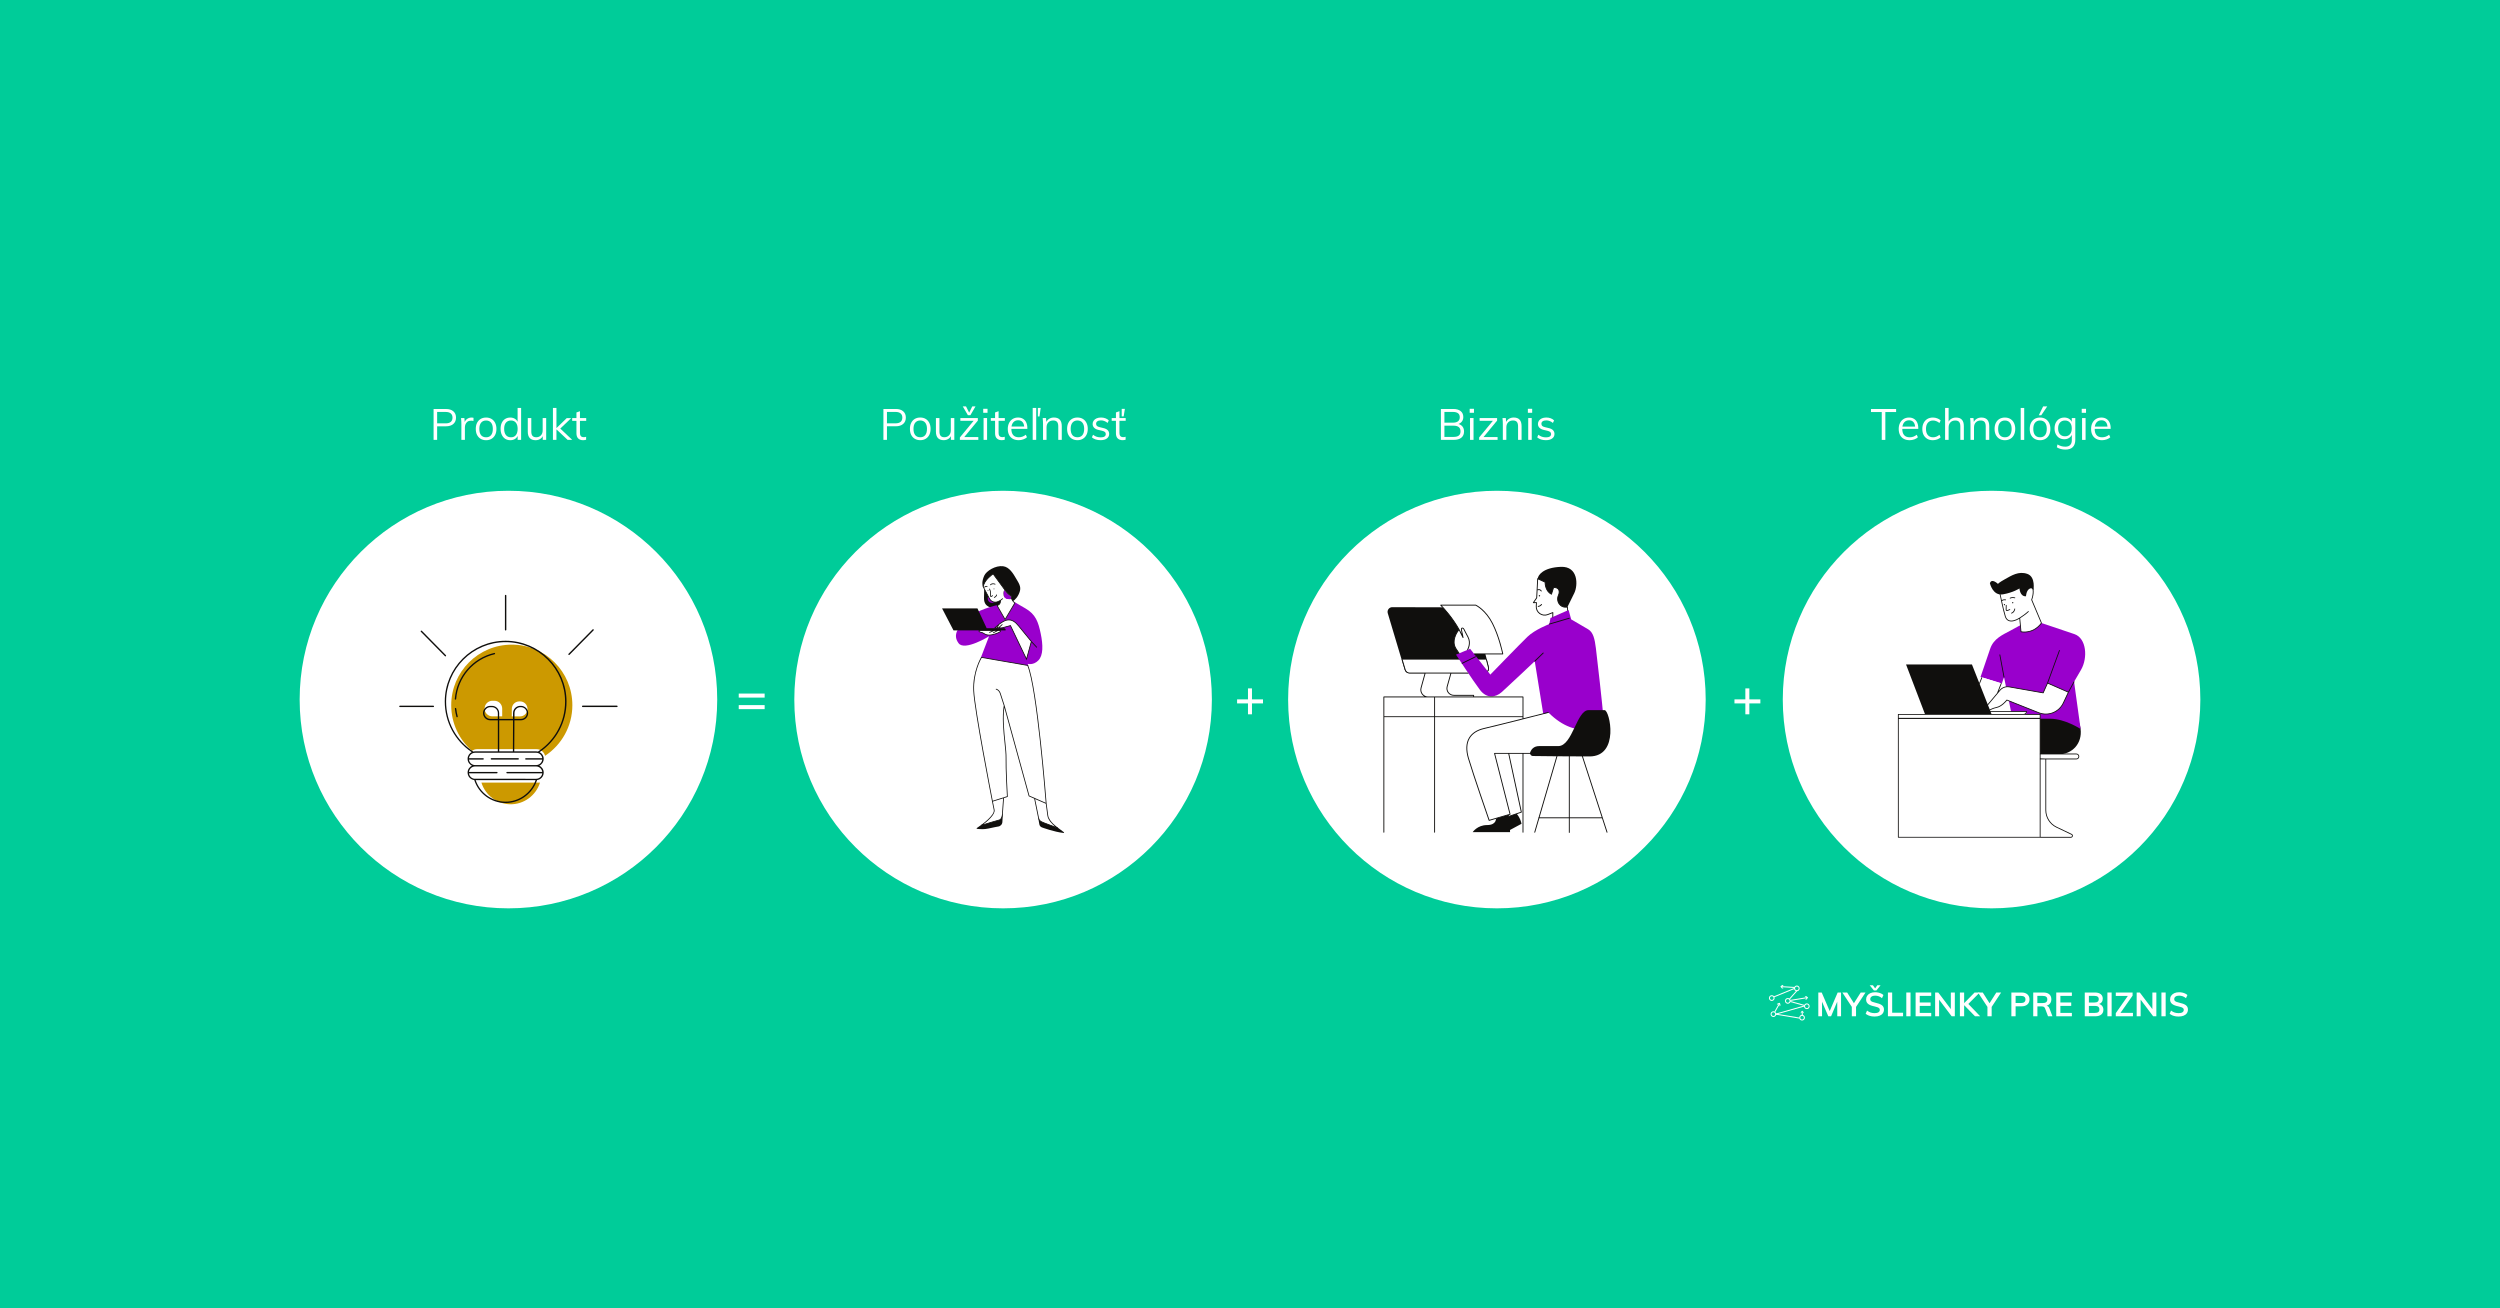 <svg xmlns="http://www.w3.org/2000/svg" xmlns:xlink="http://www.w3.org/1999/xlink" width="1200" zoomAndPan="magnify" viewBox="0 0 900 471" height="628" preserveAspectRatio="xMidYMid meet" version="1.0"><defs><g/><clipPath id="50fc0adfa8"><path d="M 107.875 176.676 L 258.199 176.676 L 258.199 327.004 L 107.875 327.004 Z M 107.875 176.676 " clip-rule="nonzero"/></clipPath><clipPath id="703f2e3949"><path d="M 183.039 176.676 C 141.527 176.676 107.875 210.328 107.875 251.84 C 107.875 293.352 141.527 327.004 183.039 327.004 C 224.551 327.004 258.199 293.352 258.199 251.84 C 258.199 210.328 224.551 176.676 183.039 176.676 Z M 183.039 176.676 " clip-rule="nonzero"/></clipPath><clipPath id="51eb093151"><path d="M 641.801 176.676 L 792.125 176.676 L 792.125 327.004 L 641.801 327.004 Z M 641.801 176.676 " clip-rule="nonzero"/></clipPath><clipPath id="02fad1ec83"><path d="M 716.961 176.676 C 675.449 176.676 641.801 210.328 641.801 251.84 C 641.801 293.352 675.449 327.004 716.961 327.004 C 758.473 327.004 792.125 293.352 792.125 251.84 C 792.125 210.328 758.473 176.676 716.961 176.676 Z M 716.961 176.676 " clip-rule="nonzero"/></clipPath><clipPath id="5f9a7a41a0"><path d="M 285.949 176.676 L 436.277 176.676 L 436.277 327.004 L 285.949 327.004 Z M 285.949 176.676 " clip-rule="nonzero"/></clipPath><clipPath id="64b31b2928"><path d="M 361.113 176.676 C 319.602 176.676 285.949 210.328 285.949 251.84 C 285.949 293.352 319.602 327.004 361.113 327.004 C 402.625 327.004 436.277 293.352 436.277 251.84 C 436.277 210.328 402.625 176.676 361.113 176.676 Z M 361.113 176.676 " clip-rule="nonzero"/></clipPath><clipPath id="a710761862"><path d="M 463.723 176.676 L 614.051 176.676 L 614.051 327.004 L 463.723 327.004 Z M 463.723 176.676 " clip-rule="nonzero"/></clipPath><clipPath id="4f2c1616c1"><path d="M 538.887 176.676 C 497.375 176.676 463.723 210.328 463.723 251.84 C 463.723 293.352 497.375 327.004 538.887 327.004 C 580.398 327.004 614.051 293.352 614.051 251.84 C 614.051 210.328 580.398 176.676 538.887 176.676 Z M 538.887 176.676 " clip-rule="nonzero"/></clipPath><clipPath id="ace4856f76"><path d="M 351.395 203.797 L 383.074 203.797 L 383.074 299.797 L 351.395 299.797 Z M 351.395 203.797 " clip-rule="nonzero"/></clipPath><clipPath id="4966f2bc4b"><path d="M 339.102 211 L 363 211 L 363 227 L 339.102 227 Z M 339.102 211 " clip-rule="nonzero"/></clipPath><clipPath id="e3c0d8d0c1"><path d="M 712.992 223.582 L 750.668 223.582 L 750.668 262.586 L 712.992 262.586 Z M 712.992 223.582 " clip-rule="nonzero"/></clipPath><clipPath id="38864d1208"><path d="M 683.246 210 L 748.449 210 L 748.449 301.496 L 683.246 301.496 Z M 683.246 210 " clip-rule="nonzero"/></clipPath><clipPath id="8f2629e5e5"><path d="M 683.246 209.793 L 748.648 209.793 L 748.648 301.496 L 683.246 301.496 Z M 683.246 209.793 " clip-rule="nonzero"/></clipPath><clipPath id="c9043b2312"><path d="M 499 204 L 568 204 L 568 299.797 L 499 299.797 Z M 499 204 " clip-rule="nonzero"/></clipPath><clipPath id="0b0da6d722"><path d="M 498.023 208.008 L 578.816 208.008 L 578.816 299.797 L 498.023 299.797 Z M 498.023 208.008 " clip-rule="nonzero"/></clipPath><clipPath id="99b62e391c"><path d="M 550.766 214.129 L 579.668 214.129 L 579.668 272.402 L 550.766 272.402 Z M 550.766 214.129 " clip-rule="nonzero"/></clipPath><clipPath id="be1392c28b"><path d="M 162.422 232 L 206.156 232 L 206.156 289.547 L 162.422 289.547 Z M 162.422 232 " clip-rule="nonzero"/></clipPath><clipPath id="e49457f13f"><path d="M 143.723 214.137 L 222.355 214.137 L 222.355 289.09 L 143.723 289.09 Z M 143.723 214.137 " clip-rule="nonzero"/></clipPath></defs><rect x="-90" width="1080" fill="#ffffff" y="-47.1" height="565.2" fill-opacity="1"/><rect x="-90" width="1080" fill="#00cc99" y="-47.1" height="565.2" fill-opacity="1"/><g clip-path="url(#50fc0adfa8)"><g clip-path="url(#703f2e3949)"><path fill="#ffffff" d="M 107.875 176.676 L 258.199 176.676 L 258.199 327.004 L 107.875 327.004 Z M 107.875 176.676 " fill-opacity="1" fill-rule="nonzero"/></g></g><g clip-path="url(#51eb093151)"><g clip-path="url(#02fad1ec83)"><path fill="#ffffff" d="M 641.801 176.676 L 792.125 176.676 L 792.125 327.004 L 641.801 327.004 Z M 641.801 176.676 " fill-opacity="1" fill-rule="nonzero"/></g></g><g clip-path="url(#5f9a7a41a0)"><g clip-path="url(#64b31b2928)"><path fill="#ffffff" d="M 285.949 176.676 L 436.277 176.676 L 436.277 327.004 L 285.949 327.004 Z M 285.949 176.676 " fill-opacity="1" fill-rule="nonzero"/></g></g><g clip-path="url(#a710761862)"><g clip-path="url(#4f2c1616c1)"><path fill="#ffffff" d="M 463.723 176.676 L 614.051 176.676 L 614.051 327.004 L 463.723 327.004 Z M 463.723 176.676 " fill-opacity="1" fill-rule="nonzero"/></g></g><g fill="#ffffff" fill-opacity="1"><g transform="translate(264.944, 259.463)"><g><path d="M 1 -4.172 L 1 -5.625 L 10.328 -5.625 L 10.328 -4.172 Z M 1 -8.328 L 1 -9.781 L 10.328 -9.781 L 10.328 -8.328 Z M 1 -8.328 "/></g></g></g><g fill="#ffffff" fill-opacity="1"><g transform="translate(444.351, 259.463)"><g><path d="M 1 -6.234 L 1 -7.688 L 4.922 -7.688 L 4.922 -11.641 L 6.359 -11.641 L 6.359 -7.688 L 10.328 -7.688 L 10.328 -6.234 L 6.359 -6.234 L 6.359 -2.312 L 4.922 -2.312 L 4.922 -6.234 Z M 1 -6.234 "/></g></g></g><g fill="#ffffff" fill-opacity="1"><g transform="translate(623.406, 259.463)"><g><path d="M 1 -6.234 L 1 -7.688 L 4.922 -7.688 L 4.922 -11.641 L 6.359 -11.641 L 6.359 -7.688 L 10.328 -7.688 L 10.328 -6.234 L 6.359 -6.234 L 6.359 -2.312 L 4.922 -2.312 L 4.922 -6.234 Z M 1 -6.234 "/></g></g></g><g clip-path="url(#ace4856f76)"><path fill="#100f0d" d="M 365.855 208.375 C 364.754 206.48 363.379 204.121 361.09 203.836 C 358.426 203.508 355.074 205.496 354.297 207.293 C 353.449 209.254 353.578 210.566 353.836 211.32 C 353.859 211.395 353.941 211.434 354.02 211.41 C 354.055 211.395 354.086 211.367 354.102 211.336 L 355.812 212.176 L 354.469 212.02 C 354.43 212.016 354.391 212.027 354.359 212.051 C 354.328 212.078 354.312 212.117 354.309 212.156 C 354.309 212.172 354.262 213.48 354.238 215.266 C 354.211 217.289 355.086 218.359 357.164 218.852 C 357.375 218.902 357.598 218.922 357.82 218.922 C 359.895 218.922 362.305 216.965 362.418 216.871 C 362.473 216.824 362.484 216.746 362.449 216.688 L 361.41 214.93 L 364.266 216.336 C 364.246 216.375 364.242 216.422 364.266 216.461 C 364.289 216.512 364.34 216.543 364.395 216.543 C 364.414 216.543 364.438 216.539 364.457 216.527 C 364.512 216.504 365.812 215.859 366.691 214.031 C 367.586 212.168 367.5 211.113 366.301 209.129 C 366.156 208.891 366.008 208.637 365.855 208.375 Z M 360.789 293.102 L 353.207 297 C 353.203 297.004 353.195 297.008 353.191 297.012 L 351.633 298.113 C 351.586 298.148 351.562 298.207 351.574 298.262 C 351.59 298.32 351.633 298.363 351.691 298.375 C 351.746 298.383 352.535 298.504 353.566 298.504 C 354.238 298.504 355.016 298.453 355.762 298.281 C 357.613 297.855 359.297 297.562 359.305 297.559 C 360.156 297.469 360.809 296.781 360.855 295.926 L 361 293.238 C 361.004 293.188 360.977 293.137 360.934 293.109 C 360.891 293.082 360.836 293.078 360.789 293.102 Z M 383.062 299.781 C 383.039 299.836 382.988 299.871 382.93 299.871 C 382.922 299.871 382.918 299.871 382.914 299.871 C 379.539 299.512 375.168 297.895 375.125 297.879 C 374.621 297.707 374.246 297.27 374.156 296.738 L 373.785 294.555 C 373.773 294.5 373.797 294.445 373.84 294.414 C 373.887 294.379 373.945 294.375 373.992 294.402 L 380.828 297.965 C 380.836 297.969 380.844 297.973 380.848 297.977 L 383.016 299.613 C 383.066 299.652 383.086 299.723 383.062 299.781 " fill-opacity="1" fill-rule="nonzero"/></g><path fill="#9900cc" d="M 364.082 215.625 C 363.965 215.305 363.891 214.934 363.891 214.496 C 363.891 214.496 363.094 214.402 361.723 212.547 C 361.684 212.496 361.641 212.438 361.602 212.383 C 361.07 213.078 361.105 214.285 361.652 215.148 C 362.129 215.898 363.473 215.742 364.082 215.625 Z M 356.309 216.809 C 357.582 217.602 358.641 216.23 358.641 216.23 L 355.848 214.258 C 355.848 214.258 355.031 216.016 356.309 216.809 Z M 373.781 237.773 C 371.953 239.602 369.977 238.977 369.977 238.977 L 370.219 239.77 L 353.082 236.809 L 356.066 229.059 C 356.066 229.059 347.258 234.5 345.09 231.562 C 342.926 228.625 344.707 225.977 348.074 222.754 C 351.445 219.527 358.953 217.844 358.953 217.844 L 361.844 222.992 L 365.359 216.832 C 365.359 216.832 365.359 216.832 369.113 219 C 372.867 221.164 373.781 223.91 374.648 228.047 C 375.516 232.188 375.609 235.945 373.781 237.773 " fill-opacity="1" fill-rule="nonzero"/><path fill="#ffffff" d="M 361.652 215.148 C 362.129 215.898 363.473 215.742 364.082 215.625 C 363.965 215.305 363.891 214.934 363.891 214.496 C 363.891 214.496 363.094 214.402 361.723 212.547 C 361.684 212.496 361.641 212.438 361.602 212.383 C 361.07 213.078 361.105 214.285 361.652 215.148 Z M 356.188 215.461 C 355.441 214.039 353.973 211.273 353.973 211.273 C 354.262 208.723 357.535 206.602 357.535 206.602 C 357.535 206.602 360.473 210.648 361.844 212.5 C 363.215 214.352 364.008 214.449 364.008 214.449 C 364.008 216.277 365.359 217.047 365.359 217.047 L 361.832 223.043 L 358.953 217.988 C 360.422 217.555 360.133 216.16 360.133 216.16 C 360.133 216.16 360.133 216.16 359.293 216.566 C 358.449 216.977 356.934 216.879 356.188 215.461 Z M 353.273 297.129 C 353.273 297.129 358.836 295.395 359.773 295.18 C 360.711 294.961 360.855 293.23 360.855 293.23 L 361.289 287.199 L 357.27 288.465 C 357.27 288.465 357.461 289.547 357.895 291.57 C 358.328 293.59 353.273 297.129 353.273 297.129 Z M 377.199 293.566 C 376.91 291.254 376.621 289.234 376.621 289.234 C 376.621 289.234 373.445 247.738 369.977 239.555 L 353.324 236.664 C 353.324 236.664 350.242 241.672 350.531 248.605 C 350.82 255.535 357.27 288.465 357.27 288.465 L 362.652 286.758 C 362.652 286.758 362.082 276.91 362.18 272.867 C 362.277 268.824 360.445 260.543 361.504 253.996 L 370.461 286.539 L 372.324 287.352 C 372.473 288.004 373.117 290.77 373.539 292.797 C 374.023 295.105 373.828 295.492 375.949 296.262 C 378.066 297.031 380.762 298.09 380.762 298.09 C 380.762 298.09 377.488 295.879 377.199 293.566 Z M 353.273 227.664 C 354.094 227.758 354.383 228.531 355.875 228.625 C 357.117 228.707 359.395 227.984 360.148 227.324 C 360.301 227.191 360.199 226.941 360 226.941 L 352.629 226.941 C 352.426 226.941 352.328 227.195 352.48 227.328 C 352.656 227.477 352.914 227.621 353.273 227.664 Z M 366.754 225.402 C 368.051 226.988 371.277 230.938 371.277 230.938 L 369.547 237.293 L 363.77 225.207 L 360.734 226.027 L 358.184 226.027 C 358.184 226.027 360.688 223.57 362.469 223.234 C 364.25 222.898 365.453 223.812 366.754 225.402 " fill-opacity="1" fill-rule="nonzero"/><g clip-path="url(#4966f2bc4b)"><path fill="#100f0d" d="M 355.68 212.691 C 355.766 212.691 355.836 212.621 355.836 212.535 C 355.836 212.449 355.766 212.379 355.68 212.379 C 355.594 212.379 355.523 212.449 355.523 212.535 C 355.523 212.621 355.594 212.691 355.68 212.691 Z M 357.836 212.164 C 357.922 212.164 357.992 212.094 357.992 212.008 C 357.992 211.918 357.922 211.852 357.836 211.852 C 357.75 211.852 357.68 211.918 357.68 212.008 C 357.68 212.094 357.75 212.164 357.836 212.164 Z M 362.012 226.941 L 343.262 226.941 L 339.145 219.023 L 351.879 219.023 L 355.199 226.148 L 361.438 226.148 C 361.852 226.148 362.141 226.551 362.012 226.941 " fill-opacity="1" fill-rule="nonzero"/></g><path fill="#100f0d" d="M 357.5 206.801 C 357.984 207.469 360.5 210.926 361.727 212.586 C 362.828 214.074 363.582 214.461 363.867 214.559 C 363.91 216.066 364.824 216.852 365.164 217.094 L 361.832 222.719 L 359.168 218.07 C 360.348 217.625 360.324 216.539 360.289 216.219 L 361.02 215.645 C 361.082 215.598 361.09 215.504 361.043 215.441 C 360.992 215.379 360.902 215.371 360.84 215.418 L 360.059 216.035 L 359.227 216.438 C 358.445 216.816 357.023 216.746 356.312 215.395 C 355.621 214.074 354.305 211.59 354.121 211.246 C 354.398 209.074 356.93 207.195 357.5 206.801 Z M 356.059 215.527 C 356.859 217.051 358.469 217.129 359.355 216.699 L 360.012 216.379 C 360.031 216.746 359.941 217.547 358.914 217.848 C 358.871 217.859 358.836 217.891 358.82 217.934 C 358.805 217.973 358.809 218.02 358.828 218.059 L 361.707 223.078 C 361.73 223.121 361.777 223.152 361.828 223.152 C 361.828 223.152 361.832 223.152 361.832 223.152 C 361.883 223.152 361.93 223.125 361.957 223.078 L 365.48 217.121 C 365.5 217.09 365.508 217.051 365.496 217.012 C 365.488 216.977 365.461 216.941 365.43 216.922 C 365.414 216.914 364.152 216.176 364.152 214.449 C 364.152 214.379 364.098 214.316 364.027 214.305 C 364.02 214.305 363.258 214.168 361.961 212.414 C 360.602 210.582 357.68 206.559 357.652 206.516 C 357.605 206.457 357.52 206.441 357.457 206.48 C 357.32 206.57 354.121 208.668 353.828 211.254 C 353.824 211.285 353.832 211.312 353.844 211.34 C 353.844 211.34 355.312 214.105 356.059 215.527 Z M 375.996 296.129 C 374.207 295.477 374.152 295.176 373.832 293.516 C 373.789 293.293 373.738 293.043 373.684 292.766 C 373.289 290.879 372.801 288.461 372.641 287.66 L 376.492 289.336 C 376.547 289.73 376.801 291.559 377.055 293.586 C 377.258 295.207 378.848 296.754 379.855 297.586 C 378.875 297.203 377.316 296.605 375.996 296.129 Z M 361.645 253.957 C 361.645 253.957 361.645 253.957 361.645 253.953 C 361.645 253.953 361.645 253.949 361.645 253.949 C 361.633 253.922 360.699 251.145 360.273 249.719 C 359.82 248.207 358.695 247.965 358.645 247.957 C 358.566 247.941 358.492 247.992 358.477 248.07 C 358.461 248.148 358.512 248.223 358.59 248.238 C 358.629 248.25 359.594 248.465 359.996 249.801 C 360.402 251.152 361.258 253.707 361.359 254.008 C 360.68 258.254 361.207 263.254 361.629 267.27 C 361.867 269.512 362.07 271.441 362.035 272.863 C 361.945 276.633 362.441 285.551 362.504 286.656 L 357.379 288.277 C 356.895 285.789 350.949 255.195 350.676 248.598 C 350.41 242.273 353.004 237.508 353.395 236.824 L 369.875 239.684 C 373.145 247.59 376.191 285.609 376.461 289.004 L 370.582 286.434 Z M 360.711 293.219 C 360.676 293.672 360.426 294.879 359.738 295.039 C 359.016 295.207 355.629 296.246 354.043 296.738 C 355.434 295.672 358.387 293.18 358.035 291.539 C 357.691 289.926 357.496 288.902 357.434 288.562 L 361.129 287.402 Z M 380.844 297.973 C 380.812 297.949 377.621 295.77 377.344 293.551 C 377.059 291.273 376.77 289.254 376.766 289.215 C 376.719 288.613 373.539 247.59 370.109 239.496 C 370.094 239.453 370.051 239.422 370.004 239.41 L 353.348 236.523 C 353.289 236.516 353.23 236.539 353.199 236.59 C 353.168 236.641 350.098 241.715 350.387 248.609 C 350.672 255.473 357.059 288.133 357.129 288.488 C 357.133 288.512 357.328 289.609 357.754 291.598 C 358.164 293.504 353.242 296.977 353.191 297.012 C 353.133 297.051 353.113 297.129 353.145 297.191 C 353.168 297.242 353.219 297.273 353.273 297.273 C 353.289 297.273 353.301 297.27 353.316 297.266 C 353.371 297.25 358.883 295.531 359.805 295.32 C 360.836 295.082 360.992 293.316 361 293.238 L 361.426 287.301 L 362.695 286.898 C 362.758 286.875 362.801 286.816 362.797 286.75 C 362.793 286.652 362.23 276.863 362.324 272.871 C 362.359 271.434 362.152 269.488 361.918 267.238 C 361.516 263.441 361.023 258.762 361.551 254.699 L 370.32 286.578 C 370.332 286.617 370.363 286.652 370.402 286.672 L 372.316 287.508 C 372.406 287.953 372.961 290.719 373.398 292.824 C 373.457 293.102 373.504 293.348 373.547 293.57 C 373.871 295.242 373.957 295.691 375.898 296.398 C 377.992 297.16 380.684 298.215 380.711 298.227 C 380.727 298.234 380.742 298.234 380.762 298.234 C 380.812 298.234 380.863 298.207 380.891 298.16 C 380.926 298.094 380.902 298.012 380.844 297.973 Z M 355.504 211.203 C 355.473 211.277 355.391 211.316 355.316 211.285 C 354.812 211.094 354.613 211.445 354.605 211.461 C 354.578 211.508 354.527 211.535 354.477 211.535 C 354.453 211.535 354.43 211.531 354.406 211.52 C 354.34 211.48 354.312 211.391 354.352 211.324 C 354.465 211.117 354.832 210.789 355.422 211.016 C 355.496 211.047 355.531 211.129 355.504 211.203 Z M 356.488 210.668 C 356.422 210.621 356.406 210.531 356.453 210.465 C 356.477 210.434 357.039 209.684 358.285 210.176 C 358.359 210.203 358.395 210.289 358.367 210.363 C 358.336 210.438 358.254 210.473 358.18 210.445 C 357.141 210.031 356.691 210.629 356.688 210.633 C 356.66 210.676 356.617 210.695 356.57 210.695 C 356.543 210.695 356.512 210.684 356.488 210.668 Z M 358.645 214.129 C 358.66 214.051 358.738 214 358.816 214.02 C 358.895 214.035 358.945 214.113 358.926 214.191 C 358.77 214.938 358.023 215.199 357.992 215.211 C 357.977 215.219 357.957 215.219 357.945 215.219 C 357.883 215.219 357.828 215.184 357.809 215.121 C 357.781 215.047 357.82 214.965 357.895 214.938 C 357.902 214.938 358.52 214.715 358.645 214.129 Z M 356.449 213.418 C 356.43 212.719 356.109 212.117 356.105 212.109 C 356.07 212.039 356.098 211.953 356.168 211.914 C 356.234 211.879 356.324 211.902 356.363 211.973 C 356.375 212 356.715 212.637 356.738 213.41 C 356.746 213.586 356.746 213.762 356.746 213.926 C 356.746 214.16 356.746 214.473 356.777 214.605 C 357 214.488 357.262 214.328 357.266 214.324 C 357.332 214.285 357.422 214.305 357.465 214.375 C 357.508 214.441 357.484 214.531 357.418 214.57 C 357.406 214.582 357.098 214.77 356.852 214.891 C 356.809 214.914 356.773 214.922 356.738 214.922 C 356.691 214.922 356.652 214.902 356.629 214.887 C 356.465 214.789 356.457 214.52 356.457 213.926 C 356.457 213.766 356.457 213.594 356.449 213.418 Z M 352.555 227.141 C 352.559 227.129 352.578 227.086 352.629 227.086 L 357.254 227.086 L 356.18 227.531 C 356.105 227.562 356.07 227.645 356.102 227.719 C 356.125 227.773 356.176 227.809 356.234 227.809 C 356.254 227.809 356.273 227.805 356.289 227.797 L 358.008 227.086 L 358.684 227.086 L 357.539 227.68 C 357.469 227.715 357.441 227.805 357.477 227.875 C 357.504 227.922 357.555 227.953 357.605 227.953 C 357.629 227.953 357.652 227.949 357.672 227.938 L 359.309 227.086 L 360 227.086 C 360.051 227.086 360.066 227.125 360.07 227.137 C 360.078 227.156 360.086 227.188 360.055 227.215 C 359.305 227.871 357.047 228.559 355.883 228.48 C 355.043 228.43 354.605 228.152 354.215 227.91 C 353.93 227.73 353.66 227.562 353.293 227.52 C 353.016 227.488 352.773 227.387 352.574 227.219 C 352.543 227.191 352.547 227.156 352.555 227.141 Z M 353.258 227.809 C 353.562 227.844 353.793 227.988 354.062 228.156 C 354.461 228.402 354.953 228.711 355.863 228.77 C 355.93 228.773 355.996 228.777 356.066 228.777 C 357.344 228.777 359.48 228.102 360.242 227.434 C 360.359 227.336 360.398 227.18 360.344 227.035 C 360.289 226.891 360.152 226.797 360 226.797 L 359.535 226.797 C 359.496 226.73 359.414 226.707 359.344 226.742 L 359.238 226.797 L 358.473 226.797 C 358.473 226.777 358.469 226.762 358.461 226.742 C 358.43 226.668 358.348 226.633 358.273 226.664 L 357.953 226.797 L 352.629 226.797 C 352.473 226.797 352.336 226.891 352.285 227.039 C 352.23 227.184 352.273 227.34 352.387 227.438 C 352.629 227.645 352.922 227.77 353.258 227.809 Z M 366.641 225.492 C 367.848 226.969 370.719 230.48 371.117 230.969 L 369.508 236.879 L 363.848 225.039 L 360.715 225.883 L 359.848 225.883 L 360.879 224.953 C 360.941 224.902 360.945 224.809 360.891 224.75 C 360.836 224.691 360.746 224.688 360.688 224.742 L 359.418 225.883 L 359.199 225.883 L 359.68 224.926 C 360.523 224.266 361.609 223.543 362.496 223.375 C 364.234 223.047 365.41 223.984 366.641 225.492 Z M 358.551 225.883 C 358.695 225.75 358.895 225.57 359.133 225.371 L 358.879 225.883 Z M 362.441 223.094 C 360.637 223.434 358.188 225.82 358.082 225.922 L 357.832 226.172 L 358.734 226.172 L 358.703 226.227 C 358.668 226.297 358.699 226.387 358.77 226.422 C 358.789 226.43 358.812 226.438 358.836 226.438 C 358.887 226.438 358.938 226.406 358.965 226.355 L 359.055 226.172 L 359.199 226.172 C 359.203 226.195 359.215 226.223 359.234 226.242 C 359.262 226.277 359.301 226.293 359.34 226.293 C 359.375 226.293 359.41 226.277 359.438 226.254 L 359.527 226.172 L 360.734 226.172 L 363.691 225.379 L 369.582 237.703 L 371.348 231.227 L 373.098 233.105 C 373.125 233.137 373.164 233.152 373.203 233.152 C 373.238 233.152 373.273 233.137 373.301 233.113 C 373.359 233.059 373.363 232.969 373.309 232.91 L 371.387 230.84 C 371.309 230.746 368.148 226.879 366.867 225.309 C 365.566 223.723 364.316 222.738 362.441 223.094 " fill-opacity="1" fill-rule="nonzero"/><g fill="#ffffff" fill-opacity="1"><g transform="translate(316.652, 158.354)"><g><path d="M 1.375 0 L 1.375 -11.125 L 5.812 -11.125 C 6.957 -11.125 7.848 -10.848 8.484 -10.297 C 9.129 -9.742 9.453 -8.984 9.453 -8.016 C 9.453 -7.055 9.129 -6.297 8.484 -5.734 C 7.836 -5.172 6.945 -4.891 5.812 -4.891 L 2.656 -4.891 L 2.656 0 Z M 2.656 -5.953 L 5.703 -5.953 C 6.523 -5.953 7.145 -6.129 7.562 -6.484 C 7.977 -6.848 8.188 -7.359 8.188 -8.016 C 8.188 -8.672 7.977 -9.176 7.562 -9.531 C 7.145 -9.883 6.523 -10.062 5.703 -10.062 L 2.656 -10.062 Z M 2.656 -5.953 "/></g></g></g><g fill="#ffffff" fill-opacity="1"><g transform="translate(326.823, 158.354)"><g><path d="M 4.469 0.109 C 3.719 0.109 3.062 -0.055 2.5 -0.391 C 1.945 -0.723 1.516 -1.191 1.203 -1.797 C 0.898 -2.41 0.75 -3.133 0.75 -3.969 C 0.75 -4.789 0.898 -5.508 1.203 -6.125 C 1.516 -6.738 1.945 -7.211 2.5 -7.547 C 3.062 -7.879 3.719 -8.047 4.469 -8.047 C 5.219 -8.047 5.867 -7.879 6.422 -7.547 C 6.984 -7.211 7.414 -6.738 7.719 -6.125 C 8.031 -5.508 8.188 -4.789 8.188 -3.969 C 8.188 -3.133 8.031 -2.41 7.719 -1.797 C 7.414 -1.191 6.984 -0.723 6.422 -0.391 C 5.867 -0.055 5.219 0.109 4.469 0.109 Z M 4.469 -0.938 C 5.238 -0.938 5.832 -1.191 6.25 -1.703 C 6.676 -2.223 6.891 -2.977 6.891 -3.969 C 6.891 -4.938 6.676 -5.68 6.25 -6.203 C 5.82 -6.723 5.227 -6.984 4.469 -6.984 C 3.707 -6.984 3.109 -6.723 2.672 -6.203 C 2.242 -5.68 2.031 -4.938 2.031 -3.969 C 2.031 -2.977 2.238 -2.223 2.656 -1.703 C 3.082 -1.191 3.688 -0.938 4.469 -0.938 Z M 4.469 -0.938 "/></g></g></g><g fill="#ffffff" fill-opacity="1"><g transform="translate(335.759, 158.354)"><g><path d="M 4 0.109 C 3.062 0.109 2.352 -0.148 1.875 -0.672 C 1.406 -1.191 1.172 -1.961 1.172 -2.984 L 1.172 -7.859 L 2.438 -7.859 L 2.438 -3.016 C 2.438 -2.305 2.582 -1.785 2.875 -1.453 C 3.164 -1.117 3.609 -0.953 4.203 -0.953 C 4.898 -0.953 5.461 -1.176 5.891 -1.625 C 6.316 -2.07 6.531 -2.672 6.531 -3.422 L 6.531 -7.859 L 7.797 -7.859 L 7.797 0 L 6.562 0 L 6.562 -1.703 L 6.75 -1.797 C 6.539 -1.172 6.188 -0.695 5.688 -0.375 C 5.195 -0.051 4.633 0.109 4 0.109 Z M 4 0.109 "/></g></g></g><g fill="#ffffff" fill-opacity="1"><g transform="translate(344.774, 158.354)"><g><path d="M 0.781 0 L 0.781 -0.875 L 6.156 -7.375 L 6.359 -6.859 L 0.953 -6.859 L 0.953 -7.859 L 7.25 -7.859 L 7.25 -6.938 L 1.906 -0.469 L 1.734 -1 L 7.422 -1 L 7.422 0 Z M 5.25 -12.062 L 6.422 -12.062 L 4.562 -8.875 L 3.672 -8.875 L 1.812 -12.062 L 2.984 -12.062 L 4.125 -9.797 Z M 5.25 -12.062 "/></g></g></g><g fill="#ffffff" fill-opacity="1"><g transform="translate(352.867, 158.354)"><g><path d="M 1.219 0 L 1.219 -7.859 L 2.484 -7.859 L 2.484 0 Z M 1.094 -11.188 L 2.641 -11.188 L 2.641 -9.75 L 1.094 -9.75 Z M 1.094 -11.188 "/></g></g></g><g fill="#ffffff" fill-opacity="1"><g transform="translate(356.585, 158.354)"><g><path d="M 0.109 -6.859 L 0.109 -7.859 L 5.156 -7.859 L 5.156 -6.859 Z M 5.125 -1.125 L 5.125 -0.047 C 4.945 0.004 4.77 0.039 4.594 0.062 C 4.426 0.094 4.238 0.109 4.031 0.109 C 3.301 0.109 2.719 -0.098 2.281 -0.516 C 1.852 -0.93 1.641 -1.555 1.641 -2.391 L 1.641 -9.875 L 2.906 -10.328 L 2.906 -2.562 C 2.906 -2.145 2.961 -1.82 3.078 -1.594 C 3.203 -1.363 3.367 -1.203 3.578 -1.109 C 3.785 -1.023 4.02 -0.984 4.281 -0.984 C 4.438 -0.984 4.578 -0.992 4.703 -1.016 C 4.828 -1.035 4.969 -1.07 5.125 -1.125 Z M 5.125 -1.125 "/></g></g></g><g fill="#ffffff" fill-opacity="1"><g transform="translate(362.053, 158.354)"><g><path d="M 7.656 -0.938 C 7.312 -0.613 6.867 -0.359 6.328 -0.172 C 5.797 0.016 5.25 0.109 4.688 0.109 C 3.875 0.109 3.172 -0.051 2.578 -0.375 C 1.992 -0.695 1.539 -1.16 1.219 -1.766 C 0.906 -2.379 0.75 -3.109 0.75 -3.953 C 0.75 -4.766 0.906 -5.477 1.219 -6.094 C 1.531 -6.707 1.961 -7.188 2.516 -7.531 C 3.078 -7.875 3.723 -8.047 4.453 -8.047 C 5.148 -8.047 5.75 -7.891 6.25 -7.578 C 6.75 -7.273 7.129 -6.836 7.391 -6.266 C 7.66 -5.691 7.797 -5.004 7.797 -4.203 L 7.797 -3.969 L 1.859 -3.969 L 1.859 -4.797 L 7.078 -4.797 L 6.672 -4.219 C 6.691 -5.133 6.508 -5.836 6.125 -6.328 C 5.75 -6.816 5.195 -7.062 4.469 -7.062 C 3.707 -7.062 3.109 -6.789 2.672 -6.25 C 2.242 -5.719 2.031 -4.977 2.031 -4.031 C 2.031 -3.008 2.254 -2.238 2.703 -1.719 C 3.16 -1.195 3.828 -0.938 4.703 -0.938 C 5.16 -0.938 5.598 -1.008 6.016 -1.156 C 6.441 -1.312 6.848 -1.547 7.234 -1.859 Z M 7.656 -0.938 "/></g></g></g><g fill="#ffffff" fill-opacity="1"><g transform="translate(370.552, 158.354)"><g><path d="M 3.672 -8.438 L 3.078 -8.438 L 3.078 -11.5 L 4.094 -11.5 Z M 1.219 0 L 1.219 -11.5 L 2.484 -11.5 L 2.484 0 Z M 1.219 0 "/></g></g></g><g fill="#ffffff" fill-opacity="1"><g transform="translate(374.27, 158.354)"><g><path d="M 1.219 0 L 1.219 -5.656 C 1.219 -6.02 1.207 -6.383 1.188 -6.75 C 1.176 -7.125 1.145 -7.492 1.094 -7.859 L 2.297 -7.859 L 2.438 -6.234 L 2.281 -6.109 C 2.5 -6.742 2.863 -7.223 3.375 -7.547 C 3.883 -7.879 4.473 -8.047 5.141 -8.047 C 7.023 -8.047 7.969 -7.008 7.969 -4.938 L 7.969 0 L 6.703 0 L 6.703 -4.875 C 6.703 -5.602 6.555 -6.133 6.266 -6.469 C 5.973 -6.812 5.516 -6.984 4.891 -6.984 C 4.16 -6.984 3.578 -6.758 3.141 -6.312 C 2.703 -5.863 2.484 -5.258 2.484 -4.5 L 2.484 0 Z M 1.219 0 "/></g></g></g><g fill="#ffffff" fill-opacity="1"><g transform="translate(383.41, 158.354)"><g><path d="M 4.469 0.109 C 3.719 0.109 3.062 -0.055 2.5 -0.391 C 1.945 -0.723 1.516 -1.191 1.203 -1.797 C 0.898 -2.41 0.75 -3.133 0.75 -3.969 C 0.75 -4.789 0.898 -5.508 1.203 -6.125 C 1.516 -6.738 1.945 -7.211 2.5 -7.547 C 3.062 -7.879 3.719 -8.047 4.469 -8.047 C 5.219 -8.047 5.867 -7.879 6.422 -7.547 C 6.984 -7.211 7.414 -6.738 7.719 -6.125 C 8.031 -5.508 8.188 -4.789 8.188 -3.969 C 8.188 -3.133 8.031 -2.41 7.719 -1.797 C 7.414 -1.191 6.984 -0.723 6.422 -0.391 C 5.867 -0.055 5.219 0.109 4.469 0.109 Z M 4.469 -0.938 C 5.238 -0.938 5.832 -1.191 6.25 -1.703 C 6.676 -2.223 6.891 -2.977 6.891 -3.969 C 6.891 -4.938 6.676 -5.68 6.25 -6.203 C 5.82 -6.723 5.227 -6.984 4.469 -6.984 C 3.707 -6.984 3.109 -6.723 2.672 -6.203 C 2.242 -5.68 2.031 -4.938 2.031 -3.969 C 2.031 -2.977 2.238 -2.223 2.656 -1.703 C 3.082 -1.191 3.688 -0.938 4.469 -0.938 Z M 4.469 -0.938 "/></g></g></g><g fill="#ffffff" fill-opacity="1"><g transform="translate(392.347, 158.354)"><g><path d="M 3.875 0.109 C 2.551 0.109 1.504 -0.227 0.734 -0.906 L 1.156 -1.844 C 1.57 -1.52 2 -1.281 2.438 -1.125 C 2.883 -0.977 3.379 -0.906 3.922 -0.906 C 4.516 -0.906 4.961 -1.004 5.266 -1.203 C 5.578 -1.41 5.734 -1.707 5.734 -2.094 C 5.734 -2.406 5.629 -2.648 5.422 -2.828 C 5.211 -3.016 4.867 -3.164 4.391 -3.281 L 3.062 -3.594 C 2.406 -3.738 1.895 -4 1.531 -4.375 C 1.176 -4.75 1 -5.195 1 -5.719 C 1 -6.176 1.125 -6.578 1.375 -6.922 C 1.625 -7.273 1.973 -7.551 2.422 -7.75 C 2.867 -7.945 3.398 -8.047 4.016 -8.047 C 4.566 -8.047 5.086 -7.957 5.578 -7.781 C 6.066 -7.602 6.477 -7.348 6.812 -7.016 L 6.391 -6.094 C 6.016 -6.406 5.629 -6.633 5.234 -6.781 C 4.848 -6.938 4.441 -7.016 4.016 -7.016 C 3.453 -7.016 3.016 -6.906 2.703 -6.688 C 2.398 -6.469 2.25 -6.172 2.25 -5.797 C 2.25 -5.473 2.344 -5.219 2.531 -5.031 C 2.727 -4.844 3.039 -4.695 3.469 -4.594 L 4.797 -4.266 C 5.535 -4.109 6.078 -3.848 6.422 -3.484 C 6.773 -3.129 6.953 -2.676 6.953 -2.125 C 6.953 -1.445 6.676 -0.906 6.125 -0.5 C 5.57 -0.094 4.82 0.109 3.875 0.109 Z M 3.875 0.109 "/></g></g></g><g fill="#ffffff" fill-opacity="1"><g transform="translate(400.096, 158.354)"><g><path d="M 0.109 -6.859 L 0.109 -7.859 L 5.156 -7.859 L 5.156 -6.859 Z M 5.125 -1.125 L 5.125 -0.047 C 4.945 0.004 4.77 0.039 4.594 0.062 C 4.426 0.094 4.238 0.109 4.031 0.109 C 3.301 0.109 2.719 -0.098 2.281 -0.516 C 1.852 -0.93 1.641 -1.555 1.641 -2.391 L 1.641 -9.875 L 2.906 -10.328 L 2.906 -2.562 C 2.906 -2.145 2.961 -1.82 3.078 -1.594 C 3.203 -1.363 3.367 -1.203 3.578 -1.109 C 3.785 -1.023 4.02 -0.984 4.281 -0.984 C 4.438 -0.984 4.578 -0.992 4.703 -1.016 C 4.828 -1.035 4.969 -1.07 5.125 -1.125 Z M 4.422 -8.453 L 3.719 -8.453 L 3.719 -11.156 L 4.859 -11.156 Z M 4.422 -8.453 "/></g></g></g><path fill="#100f0d" d="M 722.703 264.934 L 726.07 258.434 L 744.629 256.398 C 744.629 256.398 748.387 257.34 749.016 262.43 C 749.641 267.52 746.195 271.59 740.871 271.59 C 735.547 271.59 731.867 271.59 731.867 271.59 L 722.703 264.934 " fill-opacity="1" fill-rule="nonzero"/><g clip-path="url(#e3c0d8d0c1)"><path fill="#9900cc" d="M 734.215 224.059 C 734.215 224.059 742.516 226.801 746.82 228.289 C 751.129 229.777 751.676 236.824 749.172 241.129 C 746.664 245.438 746.664 245.438 746.664 245.438 L 749.016 262.43 C 749.016 262.43 743.379 258.75 738.129 258.75 C 732.883 258.75 724.508 258.75 724.508 258.75 L 721.453 243.793 L 720.668 246.062 L 712.996 243.715 C 712.996 243.715 715.188 237.371 716.441 233.613 C 717.691 229.855 720.98 228.523 723.723 227.035 C 726.465 225.547 729.91 223.668 729.91 223.668 L 734.215 224.059 " fill-opacity="1" fill-rule="nonzero"/></g><g clip-path="url(#38864d1208)"><path fill="#ffffff" d="M 705.82 257.184 L 728.855 257.184 C 729.238 257.184 729.547 256.871 729.547 256.492 L 729.547 256.125 L 705.82 256.125 Z M 713.504 243.828 L 712.039 246.727 L 711.961 255.387 L 717.91 252.754 L 720.395 245.977 Z M 732.57 273.156 L 732.57 301.422 L 745.52 301.422 C 746.117 301.422 746.297 300.613 745.758 300.359 L 740.355 297.785 C 737.992 296.66 736.488 294.277 736.488 291.66 L 736.488 273.234 Z M 737.113 245.906 L 735.547 249.43 L 723.309 247.277 C 722.062 247.059 720.793 247.523 719.98 248.492 L 715.188 254.207 L 715.422 256.164 C 715.422 256.164 716.832 255.07 718.789 254.676 C 720.746 254.285 722.469 252.016 722.469 252.016 L 733.953 256.578 C 737.355 257.93 741.227 256.402 742.793 253.09 L 744.629 249.195 Z M 734.449 258.594 L 683.398 258.594 L 683.398 301.414 L 734.449 301.414 Z M 734.449 257.184 L 683.398 257.184 L 683.398 258.672 L 734.449 258.672 Z M 700.918 246.434 C 699.781 246.434 698.859 247.355 698.859 248.492 C 698.859 249.625 699.781 250.547 700.918 250.547 C 702.051 250.547 702.973 249.625 702.973 248.492 C 702.973 247.355 702.051 246.434 700.918 246.434 Z M 730.574 273.234 L 747.801 273.234 C 748.125 273.234 748.387 272.969 748.387 272.645 L 748.387 272.023 C 748.387 271.699 748.125 271.434 747.801 271.434 L 730.574 271.434 C 730.25 271.434 729.988 271.699 729.988 272.023 L 729.988 272.645 C 729.988 272.969 730.25 273.234 730.574 273.234 Z M 730.223 220.145 C 730.223 220.145 729.281 221.086 727.09 222.496 C 724.898 223.902 722.625 224.137 721.922 221.945 C 721.219 219.754 720.043 213.961 720.043 213.961 C 720.004 210.238 729.91 209.223 731.16 210.59 C 732.805 212.391 731.395 215.918 731.395 215.918 L 734.922 224.293 C 734.004 225.539 732.977 226.32 731.984 226.801 C 729.668 227.926 727.559 227.426 727.559 227.426 L 727.09 222.496 " fill-opacity="1" fill-rule="nonzero"/></g><g clip-path="url(#8f2629e5e5)"><path fill="#100f0d" d="M 722.977 211.148 C 725.93 209.984 730.309 209.883 731.051 210.691 C 732.609 212.398 731.27 215.824 731.258 215.859 C 731.242 215.898 731.242 215.938 731.258 215.977 L 734.75 224.273 C 733.953 225.336 733 226.141 731.918 226.668 C 729.969 227.613 728.148 227.379 727.699 227.301 L 727.25 222.57 C 729.375 221.195 730.289 220.289 730.328 220.25 C 730.387 220.191 730.387 220.098 730.328 220.039 C 730.27 219.98 730.176 219.98 730.117 220.039 C 730.105 220.047 729.16 220.984 727.012 222.367 C 727.008 222.367 727.008 222.367 727.008 222.367 C 725.57 223.289 724.219 223.629 723.293 223.297 C 722.711 223.086 722.297 222.617 722.066 221.898 C 721.664 220.648 721.102 218.188 720.695 216.332 C 720.711 216.336 720.723 216.34 720.738 216.34 C 720.773 216.34 720.809 216.328 720.836 216.305 C 721.242 215.949 721.992 216.102 722 216.102 C 722.078 216.121 722.16 216.066 722.176 215.988 C 722.195 215.906 722.141 215.824 722.062 215.809 C 722.023 215.801 721.16 215.621 720.641 216.074 C 720.379 214.863 720.195 213.969 720.191 213.957 C 720.18 212.547 721.699 211.652 722.977 211.148 Z M 723.191 223.578 C 724.172 223.934 725.508 223.637 726.965 222.75 L 727.41 227.441 C 727.414 227.508 727.461 227.559 727.523 227.574 C 727.566 227.582 728.039 227.691 728.766 227.691 C 729.609 227.691 730.797 227.547 732.051 226.938 C 733.199 226.379 734.207 225.52 735.043 224.383 C 735.074 224.34 735.078 224.285 735.059 224.238 L 731.559 215.914 C 731.742 215.426 732.863 212.23 731.273 210.488 C 730.367 209.5 725.812 209.707 722.867 210.867 C 720.906 211.641 719.879 212.711 719.895 213.988 C 719.906 214.047 721.078 219.816 721.777 221.992 C 722.039 222.805 722.516 223.336 723.191 223.578 Z M 723.512 215.41 C 723.473 215.34 723.5 215.246 723.57 215.207 C 723.602 215.188 724.371 214.77 725.391 215.078 C 725.473 215.102 725.516 215.188 725.492 215.266 C 725.469 215.344 725.383 215.391 725.305 215.367 C 724.414 215.094 723.723 215.469 723.719 215.469 C 723.695 215.484 723.668 215.488 723.645 215.488 C 723.594 215.488 723.539 215.461 723.512 215.41 Z M 725.477 219.23 C 725.227 220.605 724.23 220.867 724.191 220.879 C 724.176 220.883 724.164 220.883 724.152 220.883 C 724.086 220.883 724.023 220.836 724.008 220.77 C 723.988 220.688 724.035 220.605 724.117 220.586 C 724.156 220.574 724.969 220.348 725.18 219.18 C 725.195 219.098 725.273 219.039 725.355 219.059 C 725.438 219.074 725.492 219.148 725.477 219.23 Z M 722.238 217.762 C 722.32 217.766 722.387 217.832 722.387 217.914 L 722.355 219.504 C 722.355 219.562 722.383 219.613 722.43 219.645 C 722.477 219.68 722.535 219.688 722.59 219.664 L 723.469 219.301 C 723.547 219.27 723.637 219.305 723.668 219.383 C 723.699 219.461 723.66 219.547 723.586 219.578 L 722.703 219.941 C 722.648 219.965 722.586 219.977 722.527 219.977 C 722.43 219.977 722.34 219.949 722.262 219.895 C 722.129 219.805 722.051 219.656 722.055 219.496 L 722.086 217.91 C 722.086 217.828 722.156 217.766 722.238 217.762 Z M 721.305 243.82 L 719.797 235.762 C 719.781 235.68 719.836 235.602 719.918 235.586 C 720 235.57 720.078 235.625 720.094 235.707 L 721.602 243.766 C 721.613 243.848 721.562 243.926 721.48 243.941 C 721.469 243.941 721.461 243.941 721.453 243.941 C 721.379 243.941 721.316 243.891 721.305 243.82 Z M 712.465 246.008 L 713.324 243.891 C 713.355 243.816 713.445 243.777 713.523 243.809 C 713.598 243.84 713.637 243.93 713.605 244.008 L 712.742 246.121 C 712.719 246.18 712.664 246.215 712.605 246.215 C 712.586 246.215 712.566 246.211 712.547 246.203 C 712.469 246.172 712.434 246.082 712.465 246.008 Z M 747.488 273.082 L 736.484 273.082 L 734.602 273.008 L 734.602 271.582 L 747.488 271.582 C 747.902 271.582 748.238 271.922 748.238 272.336 C 748.238 272.746 747.902 273.082 747.488 273.082 Z M 740.289 297.918 L 745.695 300.496 C 745.914 300.598 745.953 300.809 745.918 300.953 C 745.887 301.102 745.762 301.273 745.52 301.273 L 734.602 301.273 L 734.602 273.387 L 736.336 273.387 L 736.336 291.66 C 736.336 294.32 737.887 296.777 740.289 297.918 Z M 683.547 301.262 L 683.547 258.82 L 734.301 258.82 L 734.301 271.324 C 734.27 271.352 734.25 271.391 734.25 271.434 C 734.25 271.477 734.27 271.516 734.301 271.543 L 734.301 273.125 C 734.27 273.152 734.25 273.191 734.25 273.234 C 734.25 273.277 734.27 273.316 734.301 273.344 L 734.301 301.262 Z M 705.82 257.332 L 734.301 257.332 L 734.301 258.441 L 683.547 258.441 L 683.547 257.332 Z M 705.973 256.277 L 715.328 256.277 C 715.34 256.285 715.352 256.297 715.363 256.305 C 715.414 256.324 715.473 256.316 715.516 256.285 C 715.516 256.281 715.523 256.277 715.523 256.277 L 729.383 256.277 C 729.312 256.703 728.938 257.031 728.488 257.031 L 705.973 257.031 Z M 719.082 249.797 C 719.117 249.785 719.148 249.758 719.164 249.719 L 719.18 249.68 L 720.098 248.59 C 720.871 247.664 722.094 247.219 723.285 247.426 L 735.52 249.578 C 735.59 249.59 735.656 249.555 735.684 249.492 L 737.191 246.105 L 744.426 249.27 L 742.656 253.023 C 741.129 256.258 737.332 257.758 734.008 256.438 L 722.527 251.875 C 722.508 251.867 722.488 251.863 722.469 251.863 C 722.426 251.863 722.379 251.887 722.352 251.922 C 722.332 251.945 720.641 254.152 718.762 254.527 C 717.207 254.84 716.008 255.574 715.543 255.895 L 715.344 254.254 Z M 747.488 271.281 L 734.602 271.281 L 734.602 257.184 C 734.602 257.098 734.535 257.031 734.449 257.031 L 729.277 257.031 C 729.535 256.809 729.695 256.488 729.695 256.125 C 729.695 256.043 729.629 255.977 729.547 255.977 L 715.973 255.977 C 716.535 255.625 717.566 255.074 718.82 254.824 C 720.609 254.465 722.168 252.633 722.52 252.195 L 733.898 256.715 C 734.75 257.055 735.633 257.215 736.504 257.215 C 739.176 257.215 741.727 255.699 742.93 253.152 L 744.766 249.262 L 746.797 245.508 C 746.836 245.434 746.812 245.344 746.738 245.305 C 746.664 245.266 746.574 245.293 746.531 245.363 L 744.562 249 L 737.305 245.824 L 741.547 234.203 C 741.574 234.125 741.535 234.039 741.457 234.012 C 741.379 233.984 741.293 234.023 741.266 234.102 L 736.973 245.852 L 735.457 249.262 L 723.336 247.129 C 722.043 246.902 720.711 247.387 719.867 248.395 L 719.523 248.801 L 720.574 246.117 C 720.605 246.039 720.566 245.953 720.488 245.922 C 720.41 245.891 720.324 245.93 720.293 246.008 L 718.918 249.527 L 715.07 254.109 C 715.047 254.141 715.031 254.184 715.039 254.227 L 715.25 255.977 L 705.82 255.977 C 705.738 255.977 705.672 256.043 705.672 256.125 L 705.672 257.031 L 683.398 257.031 C 683.312 257.031 683.246 257.098 683.246 257.184 L 683.246 301.414 C 683.246 301.496 683.312 301.562 683.398 301.562 L 734.449 301.562 C 734.465 301.57 734.484 301.574 734.504 301.574 L 745.52 301.574 C 745.859 301.574 746.137 301.352 746.211 301.02 C 746.285 300.688 746.133 300.367 745.824 300.223 L 740.418 297.648 C 738.121 296.555 736.637 294.203 736.637 291.66 L 736.637 273.387 L 747.488 273.387 C 748.066 273.387 748.539 272.914 748.539 272.336 C 748.539 271.754 748.066 271.281 747.488 271.281 " fill-opacity="1" fill-rule="nonzero"/></g><path fill="#100f0d" d="M 716.363 209.965 C 716.363 209.965 717.379 214.586 721.059 213.961 C 724.742 213.332 727.012 211.844 727.012 211.844 C 727.012 211.844 727.168 214.82 729.359 214.664 C 729.359 214.664 729.438 212.707 730.535 212 C 731.633 211.297 732.023 212.551 732.023 212.551 C 732.023 212.551 732.961 207.695 729.832 206.598 C 726.699 205.504 724.113 207.223 721.844 208.477 C 719.574 209.73 719.258 210.199 719.258 210.199 C 719.258 210.199 716.988 208.008 716.363 209.965 Z M 721.602 217.445 C 721.473 217.445 721.367 217.551 721.367 217.68 C 721.367 217.809 721.473 217.914 721.602 217.914 C 721.73 217.914 721.836 217.809 721.836 217.68 C 721.836 217.551 721.73 217.445 721.602 217.445 Z M 724.582 216.738 C 724.453 216.738 724.348 216.844 724.348 216.973 C 724.348 217.105 724.453 217.207 724.582 217.207 C 724.711 217.207 724.816 217.105 724.816 216.973 C 724.816 216.844 724.711 216.738 724.582 216.738 Z M 709.902 239.211 L 716.949 257.066 L 692.988 257.066 L 686.176 239.211 L 709.902 239.211 " fill-opacity="1" fill-rule="nonzero"/><g fill="#ffffff" fill-opacity="1"><g transform="translate(673.365, 158.364)"><g><path d="M 4.062 0 L 4.062 -10.031 L 0.188 -10.031 L 0.188 -11.125 L 9.234 -11.125 L 9.234 -10.031 L 5.359 -10.031 L 5.359 0 Z M 4.062 0 "/></g></g></g><g fill="#ffffff" fill-opacity="1"><g transform="translate(682.786, 158.364)"><g><path d="M 7.656 -0.938 C 7.312 -0.613 6.867 -0.359 6.328 -0.172 C 5.797 0.016 5.25 0.109 4.688 0.109 C 3.875 0.109 3.172 -0.051 2.578 -0.375 C 1.992 -0.695 1.539 -1.16 1.219 -1.766 C 0.906 -2.379 0.75 -3.109 0.75 -3.953 C 0.75 -4.766 0.906 -5.477 1.219 -6.094 C 1.531 -6.707 1.961 -7.188 2.516 -7.531 C 3.078 -7.875 3.723 -8.047 4.453 -8.047 C 5.148 -8.047 5.75 -7.891 6.25 -7.578 C 6.75 -7.273 7.129 -6.836 7.391 -6.266 C 7.66 -5.691 7.797 -5.004 7.797 -4.203 L 7.797 -3.969 L 1.859 -3.969 L 1.859 -4.797 L 7.078 -4.797 L 6.672 -4.219 C 6.691 -5.133 6.508 -5.836 6.125 -6.328 C 5.75 -6.816 5.195 -7.062 4.469 -7.062 C 3.707 -7.062 3.109 -6.789 2.672 -6.25 C 2.242 -5.719 2.031 -4.977 2.031 -4.031 C 2.031 -3.008 2.254 -2.238 2.703 -1.719 C 3.16 -1.195 3.828 -0.938 4.703 -0.938 C 5.16 -0.938 5.598 -1.008 6.016 -1.156 C 6.441 -1.312 6.848 -1.547 7.234 -1.859 Z M 7.656 -0.938 "/></g></g></g><g fill="#ffffff" fill-opacity="1"><g transform="translate(691.285, 158.364)"><g><path d="M 4.516 0.109 C 3.742 0.109 3.078 -0.055 2.516 -0.391 C 1.953 -0.723 1.516 -1.191 1.203 -1.797 C 0.898 -2.398 0.75 -3.113 0.75 -3.938 C 0.75 -4.75 0.906 -5.461 1.219 -6.078 C 1.531 -6.703 1.973 -7.188 2.547 -7.531 C 3.117 -7.875 3.797 -8.047 4.578 -8.047 C 5.109 -8.047 5.617 -7.953 6.109 -7.766 C 6.609 -7.586 7.02 -7.336 7.344 -7.016 L 6.922 -6.078 C 6.535 -6.379 6.156 -6.602 5.781 -6.75 C 5.414 -6.906 5.035 -6.984 4.641 -6.984 C 3.848 -6.984 3.219 -6.719 2.75 -6.188 C 2.289 -5.656 2.062 -4.906 2.062 -3.938 C 2.062 -2.977 2.289 -2.238 2.75 -1.719 C 3.207 -1.195 3.836 -0.938 4.641 -0.938 C 5.023 -0.938 5.406 -1.008 5.781 -1.156 C 6.156 -1.312 6.535 -1.539 6.922 -1.844 L 7.344 -0.906 C 7.008 -0.594 6.586 -0.344 6.078 -0.156 C 5.578 0.02 5.055 0.109 4.516 0.109 Z M 4.516 0.109 "/></g></g></g><g fill="#ffffff" fill-opacity="1"><g transform="translate(699.018, 158.364)"><g><path d="M 1.219 0 L 1.219 -11.5 L 2.484 -11.5 L 2.484 -6.266 L 2.281 -6.109 C 2.5 -6.742 2.863 -7.223 3.375 -7.547 C 3.883 -7.879 4.473 -8.047 5.141 -8.047 C 7.023 -8.047 7.969 -7.008 7.969 -4.938 L 7.969 0 L 6.703 0 L 6.703 -4.875 C 6.703 -5.602 6.555 -6.133 6.266 -6.469 C 5.973 -6.812 5.516 -6.984 4.891 -6.984 C 4.16 -6.984 3.578 -6.758 3.141 -6.312 C 2.703 -5.863 2.484 -5.258 2.484 -4.5 L 2.484 0 Z M 1.219 0 "/></g></g></g><g fill="#ffffff" fill-opacity="1"><g transform="translate(708.158, 158.364)"><g><path d="M 1.219 0 L 1.219 -5.656 C 1.219 -6.02 1.207 -6.383 1.188 -6.75 C 1.176 -7.125 1.145 -7.492 1.094 -7.859 L 2.297 -7.859 L 2.438 -6.234 L 2.281 -6.109 C 2.5 -6.742 2.863 -7.223 3.375 -7.547 C 3.883 -7.879 4.473 -8.047 5.141 -8.047 C 7.023 -8.047 7.969 -7.008 7.969 -4.938 L 7.969 0 L 6.703 0 L 6.703 -4.875 C 6.703 -5.602 6.555 -6.133 6.266 -6.469 C 5.973 -6.812 5.516 -6.984 4.891 -6.984 C 4.16 -6.984 3.578 -6.758 3.141 -6.312 C 2.703 -5.863 2.484 -5.258 2.484 -4.5 L 2.484 0 Z M 1.219 0 "/></g></g></g><g fill="#ffffff" fill-opacity="1"><g transform="translate(717.298, 158.364)"><g><path d="M 4.469 0.109 C 3.719 0.109 3.062 -0.055 2.5 -0.391 C 1.945 -0.723 1.516 -1.191 1.203 -1.797 C 0.898 -2.41 0.75 -3.133 0.75 -3.969 C 0.75 -4.789 0.898 -5.508 1.203 -6.125 C 1.516 -6.738 1.945 -7.211 2.5 -7.547 C 3.062 -7.879 3.719 -8.047 4.469 -8.047 C 5.219 -8.047 5.867 -7.879 6.422 -7.547 C 6.984 -7.211 7.414 -6.738 7.719 -6.125 C 8.031 -5.508 8.188 -4.789 8.188 -3.969 C 8.188 -3.133 8.031 -2.41 7.719 -1.797 C 7.414 -1.191 6.984 -0.723 6.422 -0.391 C 5.867 -0.055 5.219 0.109 4.469 0.109 Z M 4.469 -0.938 C 5.238 -0.938 5.832 -1.191 6.25 -1.703 C 6.676 -2.223 6.891 -2.977 6.891 -3.969 C 6.891 -4.938 6.676 -5.68 6.25 -6.203 C 5.82 -6.723 5.227 -6.984 4.469 -6.984 C 3.707 -6.984 3.109 -6.723 2.672 -6.203 C 2.242 -5.68 2.031 -4.938 2.031 -3.969 C 2.031 -2.977 2.238 -2.223 2.656 -1.703 C 3.082 -1.191 3.688 -0.938 4.469 -0.938 Z M 4.469 -0.938 "/></g></g></g><g fill="#ffffff" fill-opacity="1"><g transform="translate(726.234, 158.364)"><g><path d="M 1.219 0 L 1.219 -11.5 L 2.484 -11.5 L 2.484 0 Z M 1.219 0 "/></g></g></g><g fill="#ffffff" fill-opacity="1"><g transform="translate(729.953, 158.364)"><g><path d="M 4.469 0.109 C 3.719 0.109 3.062 -0.055 2.5 -0.391 C 1.945 -0.723 1.516 -1.191 1.203 -1.797 C 0.898 -2.41 0.75 -3.133 0.75 -3.969 C 0.75 -4.789 0.898 -5.508 1.203 -6.125 C 1.516 -6.738 1.945 -7.211 2.5 -7.547 C 3.062 -7.879 3.719 -8.047 4.469 -8.047 C 5.219 -8.047 5.867 -7.879 6.422 -7.547 C 6.984 -7.211 7.414 -6.738 7.719 -6.125 C 8.031 -5.508 8.188 -4.789 8.188 -3.969 C 8.188 -3.133 8.031 -2.41 7.719 -1.797 C 7.414 -1.191 6.984 -0.723 6.422 -0.391 C 5.867 -0.055 5.219 0.109 4.469 0.109 Z M 4.469 -0.938 C 5.238 -0.938 5.832 -1.191 6.25 -1.703 C 6.676 -2.223 6.891 -2.977 6.891 -3.969 C 6.891 -4.938 6.676 -5.68 6.25 -6.203 C 5.82 -6.723 5.227 -6.984 4.469 -6.984 C 3.707 -6.984 3.109 -6.723 2.672 -6.203 C 2.242 -5.68 2.031 -4.938 2.031 -3.969 C 2.031 -2.977 2.238 -2.223 2.656 -1.703 C 3.082 -1.191 3.688 -0.938 4.469 -0.938 Z M 4.906 -8.875 L 4.016 -8.875 L 5.578 -12.062 L 7.047 -12.062 Z M 4.906 -8.875 "/></g></g></g><g fill="#ffffff" fill-opacity="1"><g transform="translate(738.889, 158.364)"><g><path d="M 4.672 3.484 C 3.484 3.484 2.453 3.211 1.578 2.672 L 1.797 1.641 C 2.285 1.922 2.75 2.125 3.188 2.25 C 3.625 2.375 4.117 2.438 4.672 2.438 C 5.422 2.438 5.988 2.234 6.375 1.828 C 6.77 1.43 6.969 0.836 6.969 0.047 L 6.969 -2.078 L 7.141 -2.281 C 7.016 -1.863 6.816 -1.5 6.547 -1.188 C 6.285 -0.883 5.961 -0.648 5.578 -0.484 C 5.191 -0.316 4.754 -0.234 4.266 -0.234 C 3.566 -0.234 2.953 -0.395 2.422 -0.719 C 1.898 -1.051 1.488 -1.508 1.188 -2.094 C 0.895 -2.676 0.75 -3.359 0.75 -4.141 C 0.75 -4.922 0.895 -5.602 1.188 -6.188 C 1.488 -6.77 1.898 -7.223 2.422 -7.547 C 2.953 -7.879 3.566 -8.047 4.266 -8.047 C 4.992 -8.047 5.609 -7.863 6.109 -7.5 C 6.617 -7.145 6.961 -6.645 7.141 -6 L 6.953 -6.172 L 6.953 -7.859 L 8.219 -7.859 L 8.219 -0.062 C 8.219 1.113 7.914 2 7.312 2.594 C 6.719 3.188 5.836 3.484 4.672 3.484 Z M 4.516 -1.297 C 5.273 -1.297 5.867 -1.547 6.297 -2.047 C 6.734 -2.555 6.953 -3.254 6.953 -4.141 C 6.953 -5.023 6.734 -5.719 6.297 -6.219 C 5.867 -6.727 5.273 -6.984 4.516 -6.984 C 3.742 -6.984 3.133 -6.727 2.688 -6.219 C 2.25 -5.719 2.031 -5.023 2.031 -4.141 C 2.031 -3.242 2.25 -2.547 2.688 -2.047 C 3.133 -1.547 3.742 -1.297 4.516 -1.297 Z M 4.516 -1.297 "/></g></g></g><g fill="#ffffff" fill-opacity="1"><g transform="translate(748.325, 158.364)"><g><path d="M 1.219 0 L 1.219 -7.859 L 2.484 -7.859 L 2.484 0 Z M 1.094 -11.188 L 2.641 -11.188 L 2.641 -9.75 L 1.094 -9.75 Z M 1.094 -11.188 "/></g></g></g><g fill="#ffffff" fill-opacity="1"><g transform="translate(752.044, 158.364)"><g><path d="M 7.656 -0.938 C 7.312 -0.613 6.867 -0.359 6.328 -0.172 C 5.797 0.016 5.25 0.109 4.688 0.109 C 3.875 0.109 3.172 -0.051 2.578 -0.375 C 1.992 -0.695 1.539 -1.16 1.219 -1.766 C 0.906 -2.379 0.75 -3.109 0.75 -3.953 C 0.75 -4.766 0.906 -5.477 1.219 -6.094 C 1.531 -6.707 1.961 -7.188 2.516 -7.531 C 3.078 -7.875 3.723 -8.047 4.453 -8.047 C 5.148 -8.047 5.75 -7.891 6.25 -7.578 C 6.75 -7.273 7.129 -6.836 7.391 -6.266 C 7.66 -5.691 7.797 -5.004 7.797 -4.203 L 7.797 -3.969 L 1.859 -3.969 L 1.859 -4.797 L 7.078 -4.797 L 6.672 -4.219 C 6.691 -5.133 6.508 -5.836 6.125 -6.328 C 5.75 -6.816 5.195 -7.062 4.469 -7.062 C 3.707 -7.062 3.109 -6.789 2.672 -6.25 C 2.242 -5.719 2.031 -4.977 2.031 -4.031 C 2.031 -3.008 2.254 -2.238 2.703 -1.719 C 3.16 -1.195 3.828 -0.938 4.703 -0.938 C 5.16 -0.938 5.598 -1.008 6.016 -1.156 C 6.441 -1.312 6.848 -1.547 7.234 -1.859 Z M 7.656 -0.938 "/></g></g></g><g clip-path="url(#c9043b2312)"><path fill="#100f0d" d="M 561.902 204.062 C 555.555 204.316 553.695 207.023 553.566 208.336 C 553.441 209.648 558.008 218.914 558.008 218.914 L 564.273 218.535 C 564.273 218.535 565.457 216.164 566.77 213.457 C 568.078 210.746 568.25 203.809 561.902 204.062 Z M 535.969 240.238 L 530.746 219.93 C 530.555 219.184 529.883 218.66 529.109 218.656 L 501.223 218.582 C 500.086 218.578 499.27 219.672 499.594 220.762 L 505.688 241.148 C 505.902 241.863 506.562 242.355 507.312 242.355 L 534.328 242.355 C 535.438 242.355 536.246 241.312 535.969 240.238 Z M 547.75 296.559 L 543.602 298.793 C 543.613 299.055 543.621 299.312 543.621 299.562 L 530.168 299.562 C 530.168 299.562 531.859 297.023 535.328 297.023 C 538.801 297.023 538.547 294.656 538.547 294.656 L 542.844 293.258 C 542.844 293.258 543.016 293.473 543.09 293.801 L 545.906 292.816 C 545.906 292.816 547.305 294.34 547.75 296.559 " fill-opacity="1" fill-rule="nonzero"/></g><path fill="#ffffff" d="M 548.277 250.902 L 530.508 250.902 L 530.508 250.312 L 523.375 250.312 C 521.73 250.312 520.539 248.738 520.984 247.156 L 522.348 242.312 L 534.203 242.312 C 535.297 242.312 536.098 241.281 535.824 240.219 L 535.117 237.461 L 504.777 237.461 L 505.871 241.117 C 506.086 241.828 506.738 242.312 507.48 242.312 L 513.02 242.312 L 511.582 247.645 C 511.137 249.289 512.375 250.902 514.078 250.902 L 498.188 250.902 L 498.188 258.012 L 548.277 258.012 Z M 576.375 258.352 L 559.023 255.98 C 559.023 255.98 539.137 261.145 534.312 262.242 C 529.492 263.344 526.781 266.73 528.645 272.992 C 530.508 279.254 536.09 295.332 536.09 295.332 L 542.906 293.344 L 543.148 293.898 L 547.684 292.371 L 543.219 271.215 C 545.812 271.215 549.652 271.215 555.301 271.215 C 570.367 271.215 576.5 273.332 576.375 258.352 Z M 526.691 229.496 C 526.273 228.539 525.809 227.621 525.32 226.742 L 526.699 229.535 C 526.699 229.535 526.695 229.52 526.691 229.496 Z M 518.656 217.855 L 531.27 217.855 C 531.27 217.855 534.758 219.461 537.277 224.414 C 539.816 229.41 541 235.418 541 235.418 L 528.434 235.418 C 528.395 235.156 528.352 234.895 528.305 234.633 L 526.359 236.984 C 526.359 236.984 526.105 236.73 524.117 233.469 C 522.16 230.266 525.156 226.734 525.254 226.621 C 522.367 221.477 518.656 217.855 518.656 217.855 Z M 553.121 216.938 L 552 216.969 L 553.207 215.223 L 553.566 208.336 L 556.23 209.562 C 556.23 209.562 556.148 212.695 558.516 213.922 L 559.277 211.508 C 559.277 211.508 561.395 211.254 561.309 213.203 C 561.293 213.621 561.188 213.992 561.039 214.324 C 560.102 216.363 561.566 218.742 563.801 218.594 C 563.957 218.586 564.113 218.566 564.273 218.535 L 564.484 221.582 L 558.984 222.68 L 559.023 220.523 L 557.203 221.242 C 555.145 222.055 552.938 220.465 553.051 218.254 L 553.121 216.938 " fill-opacity="1" fill-rule="nonzero"/><path fill="#9900cc" d="M 555.555 256.891 L 552.508 238.039 C 552.508 238.039 542.945 247.094 540.66 249.125 C 538.375 251.156 535.246 251.582 532.789 248.363 C 530.336 245.148 524.16 235.672 524.16 235.672 L 529.238 233.555 L 536.516 242.863 C 536.516 242.863 547.176 231.863 549.887 229.238 C 552.594 226.617 557.754 224.668 557.754 224.668 L 558.18 222.469 L 564.695 219.59 L 565.625 222.977 C 565.625 222.977 569.859 225.43 571.719 226.531 C 573.582 227.633 574.09 230 574.512 233.301 C 574.934 236.602 576.965 254.629 577.219 258.098 C 577.473 261.566 567.996 266.984 557.5 256.574 L 555.555 256.891 " fill-opacity="1" fill-rule="nonzero"/><g clip-path="url(#0b0da6d722)"><path fill="#100f0d" d="M 525.055 226.605 C 524.574 227.207 522.129 230.531 523.977 233.555 C 524.254 234.016 524.5 234.359 524.715 234.664 C 524.863 234.871 524.996 235.062 525.117 235.254 C 525.148 235.305 525.203 235.332 525.258 235.332 C 525.289 235.332 525.316 235.324 525.344 235.305 C 525.422 235.258 525.445 235.156 525.398 235.078 C 525.273 234.883 525.137 234.688 524.984 234.473 C 524.77 234.172 524.531 233.832 524.258 233.383 C 522.613 230.695 524.629 227.707 525.227 226.922 L 526.551 229.609 C 526.586 229.684 526.672 229.719 526.75 229.691 C 526.828 229.668 526.875 229.586 526.859 229.508 C 526.855 229.488 526.559 227.84 526.309 226.871 C 526.215 226.512 526.285 226.312 526.395 226.273 C 526.527 226.227 526.75 226.355 526.887 226.645 C 527.09 227.078 527.129 227.152 527.387 227.629 C 527.562 227.953 527.836 228.465 528.328 229.402 C 529.496 231.613 528.211 233.738 528.199 233.758 C 528.152 233.836 528.176 233.938 528.254 233.984 C 528.332 234.035 528.434 234.012 528.48 233.934 C 528.539 233.84 529.879 231.629 528.621 229.246 C 528.125 228.309 527.852 227.797 527.68 227.473 C 527.418 226.992 527.387 226.93 527.188 226.504 C 526.957 226.016 526.559 225.863 526.281 225.961 C 526.039 226.051 525.832 226.359 525.988 226.953 C 526.082 227.312 526.18 227.766 526.27 228.195 C 526.012 227.668 525.738 227.148 525.457 226.648 L 525.406 226.543 C 525.402 226.531 525.391 226.527 525.387 226.516 C 522.969 222.227 519.969 218.973 519.051 218.023 L 531.23 218.023 C 531.578 218.195 534.789 219.891 537.129 224.488 C 539.371 228.902 540.566 234.176 540.797 235.25 L 530.762 235.25 C 530.672 235.25 530.598 235.324 530.598 235.418 C 530.598 235.508 530.672 235.582 530.762 235.582 L 541 235.582 C 541.051 235.582 541.098 235.559 541.129 235.523 C 541.16 235.484 541.172 235.434 541.16 235.387 C 541.148 235.324 539.941 229.297 537.422 224.34 C 534.906 219.395 531.48 217.773 531.336 217.707 C 531.316 217.695 531.293 217.691 531.27 217.691 L 518.656 217.691 C 518.59 217.691 518.531 217.73 518.504 217.793 C 518.48 217.855 518.496 217.93 518.543 217.977 C 518.582 218.016 522.215 221.586 525.055 226.605 Z M 535.656 241.766 C 536.008 241.312 536.129 240.734 535.984 240.18 L 535.277 237.418 C 535.254 237.328 535.164 237.277 535.074 237.301 C 534.988 237.32 534.934 237.41 534.957 237.5 L 535.664 240.262 C 535.785 240.719 535.684 241.191 535.398 241.562 Z M 576.617 294.238 L 569.188 271.348 C 569.168 271.281 569.188 271.215 569.238 271.172 C 566.988 271.535 564.18 271.504 560.758 271.445 C 560.828 271.48 560.867 271.559 560.844 271.637 L 554.25 294.238 L 564.785 294.238 L 564.785 272.059 C 564.785 271.969 564.859 271.895 564.949 271.895 C 565.039 271.895 565.113 271.969 565.113 272.059 L 565.113 294.238 Z M 542.988 271.379 L 538.25 271.379 L 543.781 293.094 C 543.805 293.18 543.754 293.266 543.668 293.289 L 543.176 293.434 L 543.293 293.695 L 547.492 292.262 Z M 516.621 251.074 L 516.621 257.848 L 548.113 257.848 L 548.113 251.07 L 516.621 251.07 C 516.621 251.07 516.621 251.07 516.621 251.074 Z M 516.293 257.848 L 516.293 251.074 C 516.293 251.07 516.293 251.07 516.293 251.07 L 498.352 251.07 L 498.352 257.848 Z M 514.078 250.738 L 530.34 250.738 L 530.34 250.477 L 523.375 250.477 C 522.539 250.477 521.77 250.094 521.262 249.426 C 520.758 248.762 520.598 247.918 520.824 247.113 L 522.129 242.48 L 513.18 242.48 L 511.742 247.688 C 511.543 248.422 511.695 249.188 512.156 249.789 C 512.617 250.395 513.32 250.738 514.078 250.738 Z M 578.582 299.766 C 578.566 299.77 578.547 299.773 578.531 299.773 C 578.461 299.773 578.398 299.727 578.375 299.656 L 576.723 294.566 L 565.113 294.566 L 565.113 299.734 C 565.113 299.824 565.039 299.898 564.949 299.898 C 564.859 299.898 564.785 299.824 564.785 299.734 L 564.785 294.566 L 554.152 294.566 L 552.668 299.652 C 552.645 299.723 552.582 299.773 552.508 299.773 C 552.492 299.773 552.477 299.77 552.461 299.766 C 552.375 299.738 552.324 299.648 552.352 299.559 L 553.824 294.512 C 553.801 294.48 553.781 294.445 553.781 294.402 C 553.781 294.328 553.832 294.266 553.902 294.246 L 560.527 271.543 C 560.539 271.496 560.574 271.461 560.617 271.441 C 560.5 271.441 560.387 271.438 560.266 271.438 C 558.699 271.41 557.078 271.379 555.301 271.379 L 548.441 271.379 L 548.441 299.605 C 548.441 299.699 548.367 299.773 548.277 299.773 C 548.188 299.773 548.113 299.699 548.113 299.605 L 548.113 271.379 L 543.324 271.379 L 547.848 292.336 C 547.863 292.418 547.816 292.5 547.738 292.527 L 543.254 294.055 C 543.238 294.062 543.219 294.062 543.203 294.062 C 543.137 294.062 543.078 294.027 543.051 293.965 L 542.855 293.527 L 536.137 295.492 C 536.121 295.496 536.105 295.5 536.09 295.5 C 536.023 295.5 535.961 295.453 535.934 295.387 C 535.879 295.227 530.328 279.234 528.484 273.039 C 527.59 270.023 527.699 267.531 528.809 265.629 C 529.84 263.871 531.68 262.676 534.277 262.082 C 536.75 261.52 542.816 260 548.113 258.66 L 548.113 258.176 L 516.621 258.176 L 516.621 299.605 C 516.621 299.699 516.551 299.773 516.457 299.773 C 516.367 299.773 516.293 299.699 516.293 299.605 L 516.293 258.176 L 498.352 258.176 L 498.352 299.605 C 498.352 299.699 498.277 299.773 498.188 299.773 C 498.098 299.773 498.023 299.699 498.023 299.605 L 498.023 250.902 C 498.023 250.812 498.098 250.738 498.188 250.738 L 512.773 250.738 C 512.438 250.559 512.137 250.305 511.895 249.992 C 511.371 249.305 511.199 248.434 511.422 247.602 L 512.84 242.48 L 507.48 242.48 C 506.672 242.48 505.945 241.938 505.715 241.164 L 504.621 237.508 C 504.594 237.418 504.645 237.328 504.73 237.301 C 504.82 237.273 504.91 237.324 504.938 237.41 L 506.031 241.07 C 506.219 241.703 506.816 242.148 507.48 242.148 L 528.426 242.148 L 528.672 242.48 L 522.473 242.48 L 521.145 247.203 C 520.945 247.906 521.086 248.645 521.527 249.227 C 521.969 249.812 522.641 250.145 523.375 250.145 L 530.508 250.145 C 530.598 250.145 530.672 250.219 530.672 250.312 L 530.672 250.738 L 548.277 250.738 C 548.367 250.738 548.441 250.812 548.441 250.902 L 548.441 258.578 C 553.215 257.371 557.277 256.332 557.363 256.309 C 557.453 256.285 557.539 256.34 557.562 256.426 C 557.586 256.516 557.531 256.605 557.445 256.629 C 557.262 256.676 539.121 261.316 534.352 262.406 C 531.844 262.977 530.078 264.117 529.094 265.797 C 528.031 267.617 527.934 270.023 528.801 272.945 C 530.547 278.812 535.629 293.492 536.195 295.129 L 543.426 293.02 L 537.879 271.254 C 537.863 271.207 537.875 271.152 537.906 271.113 C 537.938 271.074 537.984 271.051 538.039 271.051 L 555.301 271.051 C 557.082 271.051 558.703 271.078 560.273 271.105 C 566.84 271.223 571.18 271.301 573.637 268.871 C 575.461 267.059 576.254 263.816 576.207 258.352 C 576.207 258.262 576.281 258.188 576.371 258.184 C 576.371 258.184 576.375 258.184 576.375 258.184 C 576.465 258.184 576.539 258.258 576.539 258.352 C 576.586 263.91 575.762 267.227 573.867 269.105 C 572.746 270.215 571.27 270.824 569.402 271.145 C 569.445 271.164 569.484 271.195 569.5 271.246 L 578.688 299.555 C 578.715 299.641 578.668 299.734 578.582 299.766 Z M 531.109 236.285 L 526.285 238.652 C 526.203 238.695 526.172 238.793 526.211 238.875 C 526.238 238.934 526.297 238.969 526.359 238.969 C 526.383 238.969 526.406 238.961 526.434 238.949 L 531.254 236.582 C 531.336 236.539 531.371 236.441 531.332 236.359 C 531.293 236.277 531.191 236.242 531.109 236.285 Z M 557.598 224.715 C 557.617 224.789 557.684 224.836 557.754 224.836 C 557.77 224.836 557.785 224.832 557.801 224.828 L 564.996 222.711 C 565.082 222.688 565.133 222.594 565.109 222.508 C 565.082 222.418 564.988 222.367 564.902 222.395 L 557.711 224.512 C 557.621 224.535 557.57 224.629 557.598 224.715 Z M 552.008 217.133 L 552.945 217.105 L 552.887 218.246 C 552.828 219.34 553.328 220.375 554.215 221.016 C 555.105 221.656 556.246 221.797 557.266 221.395 L 558.855 220.766 L 558.828 222.16 C 558.828 222.254 558.898 222.328 558.988 222.328 C 558.992 222.328 558.992 222.328 558.992 222.328 C 559.082 222.328 559.156 222.258 559.16 222.168 L 559.191 220.527 C 559.191 220.469 559.164 220.418 559.121 220.387 C 559.074 220.355 559.016 220.348 558.965 220.367 L 557.145 221.086 C 556.23 221.449 555.207 221.32 554.41 220.746 C 553.609 220.172 553.164 219.242 553.215 218.262 L 553.285 216.945 C 553.285 216.898 553.27 216.855 553.238 216.82 C 553.207 216.789 553.152 216.77 553.113 216.773 L 552.324 216.793 L 553.344 215.316 C 553.363 215.293 553.371 215.262 553.375 215.23 L 553.523 212.363 C 553.523 212.379 553.527 212.395 553.535 212.41 C 553.578 212.492 553.68 212.523 553.758 212.48 C 553.781 212.469 554.297 212.211 554.719 212.867 C 554.75 212.918 554.805 212.945 554.855 212.945 C 554.887 212.945 554.918 212.934 554.945 212.918 C 555.023 212.867 555.047 212.766 554.996 212.691 C 554.531 211.961 553.883 212.043 553.605 212.188 C 553.566 212.211 553.539 212.242 553.527 212.281 L 553.719 208.59 L 556.066 209.668 C 556.074 210.254 556.234 212.926 558.441 214.066 C 558.484 214.09 558.535 214.094 558.582 214.074 C 558.625 214.055 558.66 214.02 558.676 213.973 L 559.402 211.668 C 559.66 211.656 560.336 211.672 560.762 212.066 C 561.039 212.324 561.164 212.703 561.145 213.195 C 561.129 213.559 561.043 213.918 560.887 214.254 C 560.406 215.301 560.512 216.531 561.156 217.465 C 561.773 218.359 562.742 218.828 563.812 218.758 C 563.914 218.754 564.02 218.742 564.121 218.727 L 564.191 219.738 C 564.195 219.828 564.277 219.891 564.367 219.891 C 564.457 219.887 564.527 219.805 564.52 219.715 L 564.438 218.523 C 564.434 218.477 564.41 218.434 564.371 218.402 C 564.336 218.375 564.289 218.363 564.238 218.371 C 564.094 218.398 563.941 218.422 563.793 218.43 C 562.84 218.492 561.977 218.074 561.426 217.277 C 560.848 216.438 560.758 215.332 561.188 214.395 C 561.359 214.016 561.457 213.617 561.477 213.211 C 561.5 212.613 561.336 212.148 560.984 211.824 C 560.34 211.223 559.305 211.34 559.258 211.348 C 559.195 211.355 559.141 211.398 559.121 211.461 L 558.422 213.68 C 556.348 212.453 556.398 209.598 556.398 209.566 C 556.398 209.5 556.363 209.441 556.301 209.414 L 553.637 208.188 C 553.586 208.164 553.527 208.168 553.48 208.195 C 553.434 208.223 553.406 208.273 553.402 208.328 L 553.047 215.168 L 551.867 216.875 C 551.828 216.926 551.828 216.992 551.855 217.047 C 551.887 217.102 551.941 217.133 552.008 217.133 Z M 554.82 217.504 C 554.371 218.121 553.773 218.137 553.746 218.137 C 553.656 218.137 553.582 218.211 553.582 218.301 C 553.582 218.391 553.656 218.465 553.746 218.465 C 553.777 218.465 554.535 218.457 555.086 217.699 C 555.141 217.625 555.125 217.523 555.051 217.469 C 554.977 217.418 554.871 217.434 554.82 217.504 Z M 555.672 234.965 C 555.738 235.027 555.734 235.133 555.672 235.195 L 552.625 238.16 C 552.59 238.191 552.551 238.207 552.508 238.207 C 552.465 238.207 552.422 238.188 552.391 238.156 C 552.328 238.09 552.328 237.984 552.395 237.922 L 555.441 234.961 C 555.508 234.898 555.609 234.898 555.672 234.965 " fill-opacity="1" fill-rule="nonzero"/></g><g clip-path="url(#99b62e391c)"><path fill="#100f0d" d="M 554.203 214.727 C 554.34 214.727 554.457 214.613 554.457 214.473 C 554.457 214.332 554.34 214.219 554.203 214.219 C 554.062 214.219 553.949 214.332 553.949 214.473 C 553.949 214.613 554.062 214.727 554.203 214.727 Z M 572.227 272.316 C 563.574 272.316 555.031 272.207 551.855 272.164 C 551.133 272.152 550.625 271.418 550.895 270.746 C 551.297 269.75 552.184 268.59 554.117 268.59 C 557.5 268.59 558.434 268.59 560.973 268.59 C 566.133 268.59 567.574 255.645 571.887 255.645 C 573.664 255.645 575.781 255.645 577.645 255.645 C 579.504 255.645 583.145 272.316 572.227 272.316 " fill-opacity="1" fill-rule="nonzero"/></g><g fill="#ffffff" fill-opacity="1"><g transform="translate(517.349, 158.354)"><g><path d="M 1.375 0 L 1.375 -11.125 L 5.844 -11.125 C 6.969 -11.125 7.848 -10.867 8.484 -10.359 C 9.117 -9.859 9.438 -9.145 9.438 -8.219 C 9.438 -7.57 9.258 -7.023 8.906 -6.578 C 8.562 -6.141 8.082 -5.828 7.469 -5.641 L 7.469 -5.766 C 8.164 -5.629 8.711 -5.32 9.109 -4.844 C 9.504 -4.363 9.703 -3.758 9.703 -3.031 C 9.703 -2.051 9.379 -1.301 8.734 -0.781 C 8.086 -0.258 7.176 0 6 0 Z M 2.641 -1.062 L 5.891 -1.062 C 6.766 -1.062 7.406 -1.223 7.812 -1.547 C 8.227 -1.867 8.438 -2.375 8.438 -3.062 C 8.438 -3.738 8.227 -4.25 7.812 -4.594 C 7.395 -4.938 6.754 -5.109 5.891 -5.109 L 2.641 -5.109 Z M 2.641 -6.188 L 5.641 -6.188 C 6.484 -6.188 7.113 -6.352 7.531 -6.688 C 7.957 -7.02 8.172 -7.508 8.172 -8.156 C 8.172 -8.789 7.961 -9.266 7.547 -9.578 C 7.129 -9.898 6.492 -10.062 5.641 -10.062 L 2.641 -10.062 Z M 2.641 -6.188 "/></g></g></g><g fill="#ffffff" fill-opacity="1"><g transform="translate(527.988, 158.354)"><g><path d="M 1.219 0 L 1.219 -7.859 L 2.484 -7.859 L 2.484 0 Z M 1.094 -11.188 L 2.641 -11.188 L 2.641 -9.75 L 1.094 -9.75 Z M 1.094 -11.188 "/></g></g></g><g fill="#ffffff" fill-opacity="1"><g transform="translate(531.707, 158.354)"><g><path d="M 0.781 0 L 0.781 -0.875 L 6.156 -7.375 L 6.359 -6.859 L 0.953 -6.859 L 0.953 -7.859 L 7.25 -7.859 L 7.25 -6.938 L 1.906 -0.469 L 1.734 -1 L 7.422 -1 L 7.422 0 Z M 0.781 0 "/></g></g></g><g fill="#ffffff" fill-opacity="1"><g transform="translate(539.8, 158.354)"><g><path d="M 1.219 0 L 1.219 -5.656 C 1.219 -6.02 1.207 -6.383 1.188 -6.75 C 1.176 -7.125 1.145 -7.492 1.094 -7.859 L 2.297 -7.859 L 2.438 -6.234 L 2.281 -6.109 C 2.5 -6.742 2.863 -7.223 3.375 -7.547 C 3.883 -7.879 4.473 -8.047 5.141 -8.047 C 7.023 -8.047 7.969 -7.008 7.969 -4.938 L 7.969 0 L 6.703 0 L 6.703 -4.875 C 6.703 -5.602 6.555 -6.133 6.266 -6.469 C 5.973 -6.812 5.516 -6.984 4.891 -6.984 C 4.16 -6.984 3.578 -6.758 3.141 -6.312 C 2.703 -5.863 2.484 -5.258 2.484 -4.5 L 2.484 0 Z M 1.219 0 "/></g></g></g><g fill="#ffffff" fill-opacity="1"><g transform="translate(548.939, 158.354)"><g><path d="M 1.219 0 L 1.219 -7.859 L 2.484 -7.859 L 2.484 0 Z M 1.094 -11.188 L 2.641 -11.188 L 2.641 -9.75 L 1.094 -9.75 Z M 1.094 -11.188 "/></g></g></g><g fill="#ffffff" fill-opacity="1"><g transform="translate(552.658, 158.354)"><g><path d="M 3.875 0.109 C 2.551 0.109 1.504 -0.227 0.734 -0.906 L 1.156 -1.844 C 1.57 -1.52 2 -1.281 2.438 -1.125 C 2.883 -0.977 3.379 -0.906 3.922 -0.906 C 4.516 -0.906 4.961 -1.004 5.266 -1.203 C 5.578 -1.41 5.734 -1.707 5.734 -2.094 C 5.734 -2.406 5.629 -2.648 5.422 -2.828 C 5.211 -3.016 4.867 -3.164 4.391 -3.281 L 3.062 -3.594 C 2.406 -3.738 1.895 -4 1.531 -4.375 C 1.176 -4.75 1 -5.195 1 -5.719 C 1 -6.176 1.125 -6.578 1.375 -6.922 C 1.625 -7.273 1.973 -7.551 2.422 -7.75 C 2.867 -7.945 3.398 -8.047 4.016 -8.047 C 4.566 -8.047 5.086 -7.957 5.578 -7.781 C 6.066 -7.602 6.477 -7.348 6.812 -7.016 L 6.391 -6.094 C 6.016 -6.406 5.629 -6.633 5.234 -6.781 C 4.848 -6.938 4.441 -7.016 4.016 -7.016 C 3.453 -7.016 3.016 -6.906 2.703 -6.688 C 2.398 -6.469 2.25 -6.172 2.25 -5.797 C 2.25 -5.473 2.344 -5.219 2.531 -5.031 C 2.727 -4.844 3.039 -4.695 3.469 -4.594 L 4.797 -4.266 C 5.535 -4.109 6.078 -3.848 6.422 -3.484 C 6.773 -3.129 6.953 -2.676 6.953 -2.125 C 6.953 -1.445 6.676 -0.906 6.125 -0.5 C 5.57 -0.094 4.82 0.109 3.875 0.109 Z M 3.875 0.109 "/></g></g></g><g clip-path="url(#be1392c28b)"><path fill="#cc9900" d="M 184.242 232.07 C 172.195 232.07 162.438 241.844 162.438 253.875 C 162.438 260.422 165.332 266.305 169.902 270.301 C 170.43 269.922 171.062 269.695 171.758 269.695 L 193.156 269.695 C 194.633 269.695 195.887 270.723 196.234 272.094 C 202.145 268.188 206.051 261.492 206.051 253.875 C 206.051 241.828 196.293 232.07 184.242 232.07 Z M 194.395 281.746 C 192.93 286.438 188.543 289.617 183.672 289.543 C 178.922 289.469 174.711 286.301 173.309 281.73 C 180.336 281.73 187.367 281.73 194.395 281.746 " fill-opacity="1" fill-rule="nonzero"/></g><path fill="#ffffff" d="M 193.984 280.617 L 170.051 280.617 C 169.238 280.617 168.574 279.953 168.574 279.137 L 168.574 277.176 C 168.574 276.363 169.238 275.699 170.051 275.699 L 193.984 275.699 C 194.801 275.699 195.465 276.363 195.465 277.176 L 195.465 279.137 C 195.48 279.938 194.801 280.617 193.984 280.617 Z M 195.48 274.176 L 195.48 272.215 C 195.48 271.402 194.816 270.738 194 270.738 L 170.051 270.738 C 169.238 270.738 168.574 271.402 168.574 272.215 L 168.574 274.176 C 168.574 274.988 169.238 275.652 170.051 275.652 L 193.984 275.652 C 194.801 275.668 195.48 274.988 195.48 274.176 Z M 189.113 253.289 C 188.617 252.789 187.953 252.504 187.199 252.504 L 186.957 252.504 C 185.465 252.504 184.273 253.695 184.258 255.188 L 184.242 257.902 L 187.199 257.902 C 188.691 257.902 189.898 256.695 189.898 255.203 C 189.898 254.449 189.598 253.77 189.113 253.289 Z M 180.789 255.082 L 180.789 257.887 L 177.262 257.887 C 176.492 257.887 175.781 257.57 175.27 257.059 C 174.758 256.547 174.457 255.852 174.457 255.082 C 174.457 253.531 175.707 252.277 177.262 252.277 L 177.984 252.277 C 179.523 252.277 180.789 253.531 180.789 255.082 " fill-opacity="1" fill-rule="nonzero"/><g clip-path="url(#e49457f13f)"><path fill="#0f0e0c" d="M 186.809 273.195 C 186.809 273.332 186.703 273.453 186.551 273.453 L 176.898 273.453 C 176.762 273.453 176.645 273.348 176.645 273.195 C 176.645 273.043 176.75 272.938 176.898 272.938 L 186.551 272.938 C 186.703 272.953 186.809 273.059 186.809 273.195 Z M 213.695 226.941 L 205.027 235.734 C 204.98 235.777 204.906 235.809 204.844 235.809 C 204.785 235.809 204.723 235.777 204.664 235.734 C 204.559 235.645 204.559 235.477 204.664 235.371 L 213.336 226.578 C 213.426 226.473 213.59 226.473 213.695 226.578 C 213.801 226.684 213.801 226.836 213.695 226.941 Z M 151.504 227.438 C 151.41 227.332 151.41 227.184 151.504 227.078 C 151.609 226.988 151.758 226.988 151.863 227.078 L 160.535 235.871 C 160.625 235.977 160.625 236.125 160.535 236.23 C 160.492 236.277 160.43 236.309 160.355 236.309 C 160.293 236.309 160.219 236.277 160.176 236.23 Z M 181.77 226.73 L 181.77 214.395 C 181.77 214.258 181.875 214.137 182.027 214.137 C 182.176 214.137 182.281 214.242 182.281 214.395 L 182.281 226.73 C 182.281 226.867 182.176 226.988 182.027 226.988 C 181.875 226.988 181.77 226.867 181.77 226.73 Z M 222.355 254.285 C 222.355 254.418 222.246 254.539 222.098 254.539 L 209.762 254.539 C 209.625 254.539 209.504 254.434 209.504 254.285 C 209.504 254.133 209.609 254.027 209.762 254.027 L 222.098 254.027 C 222.234 254.027 222.355 254.148 222.355 254.285 Z M 156.254 254.297 C 156.254 254.434 156.148 254.555 155.996 254.555 L 143.977 254.555 C 143.84 254.555 143.719 254.449 143.719 254.297 C 143.719 254.148 143.824 254.043 143.977 254.043 L 156.012 254.043 C 156.148 254.043 156.254 254.164 156.254 254.297 Z M 164.789 257.918 C 164.82 258.055 164.742 258.191 164.609 258.219 C 164.594 258.219 164.562 258.234 164.547 258.234 C 164.441 258.234 164.336 258.16 164.305 258.055 C 164.051 257.09 163.855 256.109 163.75 255.113 C 163.734 254.977 163.84 254.855 163.973 254.84 C 164.109 254.828 164.23 254.934 164.246 255.066 C 164.352 256.02 164.531 256.984 164.789 257.918 Z M 178.242 235.234 C 178.27 235.371 178.195 235.508 178.059 235.539 C 170.414 237.348 164.848 243.816 164.215 251.66 C 164.199 251.797 164.094 251.887 163.961 251.887 L 163.945 251.887 C 163.809 251.871 163.703 251.75 163.719 251.613 C 164.367 243.562 170.082 236.91 177.941 235.055 C 178.059 235.012 178.195 235.102 178.242 235.234 Z M 185.207 258.809 L 185.223 256.68 C 185.223 255.52 186.172 254.586 187.336 254.586 L 187.547 254.586 C 188.105 254.586 188.648 254.812 189.039 255.203 C 189.43 255.594 189.656 256.125 189.656 256.695 C 189.656 257.859 188.707 258.809 187.547 258.809 Z M 193.73 270.527 L 193.684 270.57 C 193.473 270.512 193.246 270.48 193.004 270.48 L 185.133 270.48 L 185.195 259.32 L 187.531 259.32 C 188.965 259.32 190.141 258.145 190.141 256.711 C 190.141 256.02 189.867 255.355 189.371 254.871 C 188.875 254.375 188.227 254.102 187.516 254.102 L 187.305 254.102 C 185.871 254.102 184.695 255.266 184.695 256.695 L 184.68 258.824 L 179.703 258.824 L 179.703 256.711 C 179.703 255.277 178.527 254.102 177.094 254.102 L 176.492 254.102 C 175.059 254.102 173.883 255.277 173.883 256.711 C 173.883 257.406 174.152 258.07 174.652 258.551 C 175.148 259.051 175.797 259.32 176.508 259.32 L 179.223 259.32 L 179.223 270.48 L 171.031 270.48 C 170.793 270.48 170.566 270.512 170.355 270.57 L 170.309 270.527 C 164.23 266.543 160.598 259.848 160.598 252.594 C 160.598 240.785 170.203 231.18 182.012 231.18 C 193.82 231.18 203.426 240.785 203.426 252.594 C 203.441 259.832 199.809 266.543 193.73 270.527 Z M 184.637 270.48 L 179.719 270.48 L 179.719 259.32 L 184.695 259.32 Z M 179.223 258.809 L 176.508 258.809 C 175.949 258.809 175.406 258.582 175.016 258.191 C 174.621 257.797 174.395 257.27 174.395 256.695 C 174.395 255.535 175.344 254.586 176.508 254.586 L 177.109 254.586 C 178.27 254.586 179.223 255.535 179.223 256.695 Z M 195.207 272.953 L 189.312 272.953 C 189.176 272.953 189.055 273.059 189.055 273.211 C 189.055 273.359 189.16 273.465 189.312 273.465 L 195.207 273.465 C 195.086 274.566 194.137 275.426 193.004 275.426 L 171.031 275.426 C 169.902 275.426 168.949 274.566 168.832 273.465 L 173.914 273.465 C 174.047 273.465 174.168 273.359 174.168 273.211 C 174.168 273.059 174.062 272.953 173.914 272.953 L 168.832 272.953 C 168.949 271.852 169.902 270.992 171.031 270.992 L 193.004 270.992 C 194.137 270.977 195.086 271.84 195.207 272.953 Z M 195.207 277.887 L 182.539 277.887 C 182.402 277.887 182.281 277.992 182.281 278.141 C 182.281 278.277 182.387 278.398 182.539 278.398 L 195.207 278.398 C 195.086 279.5 194.152 280.359 193.004 280.359 L 170.762 280.344 C 169.75 280.223 168.949 279.41 168.832 278.398 L 178.875 278.398 C 179.012 278.398 179.133 278.293 179.133 278.141 C 179.133 278.008 179.023 277.887 178.875 277.887 L 168.832 277.887 C 168.949 276.785 169.902 275.926 171.031 275.926 L 193.004 275.926 C 194.137 275.926 195.086 276.785 195.207 277.887 Z M 181.844 288.594 C 177.02 288.52 172.812 285.426 171.242 280.855 L 192.809 280.855 C 191.211 285.516 186.746 288.668 181.844 288.594 Z M 182.027 230.668 C 169.945 230.668 160.113 240.5 160.113 252.578 C 160.113 259.91 163.734 266.68 169.812 270.766 C 168.938 271.219 168.332 272.125 168.332 273.18 C 168.332 274.281 168.98 275.23 169.93 275.652 C 168.996 276.074 168.332 277.027 168.332 278.125 C 168.332 279.516 169.375 280.66 170.73 280.828 C 172.312 285.699 176.762 289 181.844 289.09 L 182.027 289.09 C 187.141 289.09 191.754 285.727 193.352 280.828 C 194.695 280.66 195.734 279.516 195.734 278.125 C 195.734 277.027 195.086 276.074 194.137 275.652 C 195.07 275.23 195.734 274.281 195.734 273.18 C 195.734 272.125 195.133 271.219 194.258 270.766 C 200.336 266.68 203.953 259.895 203.953 252.578 C 203.938 240.5 194.105 230.668 182.027 230.668 " fill-opacity="1" fill-rule="nonzero"/></g><g fill="#ffffff" fill-opacity="1"><g transform="translate(154.714, 158.364)"><g><path d="M 1.375 0 L 1.375 -11.125 L 5.812 -11.125 C 6.957 -11.125 7.848 -10.848 8.484 -10.297 C 9.129 -9.742 9.453 -8.984 9.453 -8.016 C 9.453 -7.055 9.129 -6.297 8.484 -5.734 C 7.836 -5.172 6.945 -4.891 5.812 -4.891 L 2.656 -4.891 L 2.656 0 Z M 2.656 -5.953 L 5.703 -5.953 C 6.523 -5.953 7.145 -6.129 7.562 -6.484 C 7.977 -6.848 8.188 -7.359 8.188 -8.016 C 8.188 -8.672 7.977 -9.176 7.562 -9.531 C 7.145 -9.883 6.523 -10.062 5.703 -10.062 L 2.656 -10.062 Z M 2.656 -5.953 "/></g></g></g><g fill="#ffffff" fill-opacity="1"><g transform="translate(164.878, 158.364)"><g><path d="M 1.219 0 L 1.219 -5.656 C 1.219 -6.02 1.207 -6.383 1.188 -6.75 C 1.176 -7.125 1.145 -7.492 1.094 -7.859 L 2.297 -7.859 L 2.469 -5.922 L 2.297 -5.969 C 2.441 -6.656 2.754 -7.172 3.234 -7.516 C 3.723 -7.867 4.27 -8.047 4.875 -8.047 C 5.008 -8.047 5.133 -8.035 5.25 -8.016 C 5.375 -8.004 5.488 -7.984 5.594 -7.953 L 5.562 -6.797 C 5.32 -6.879 5.047 -6.922 4.734 -6.922 C 4.191 -6.922 3.754 -6.801 3.422 -6.562 C 3.098 -6.32 2.859 -6.016 2.703 -5.641 C 2.555 -5.273 2.484 -4.891 2.484 -4.484 L 2.484 0 Z M 1.219 0 "/></g></g></g><g fill="#ffffff" fill-opacity="1"><g transform="translate(170.53, 158.364)"><g><path d="M 4.469 0.109 C 3.719 0.109 3.062 -0.055 2.5 -0.391 C 1.945 -0.723 1.516 -1.191 1.203 -1.797 C 0.898 -2.41 0.75 -3.133 0.75 -3.969 C 0.75 -4.789 0.898 -5.508 1.203 -6.125 C 1.516 -6.738 1.945 -7.211 2.5 -7.547 C 3.062 -7.879 3.719 -8.047 4.469 -8.047 C 5.219 -8.047 5.867 -7.879 6.422 -7.547 C 6.984 -7.211 7.414 -6.738 7.719 -6.125 C 8.031 -5.508 8.188 -4.789 8.188 -3.969 C 8.188 -3.133 8.031 -2.41 7.719 -1.797 C 7.414 -1.191 6.984 -0.723 6.422 -0.391 C 5.867 -0.055 5.219 0.109 4.469 0.109 Z M 4.469 -0.938 C 5.238 -0.938 5.832 -1.191 6.25 -1.703 C 6.676 -2.223 6.891 -2.977 6.891 -3.969 C 6.891 -4.938 6.676 -5.68 6.25 -6.203 C 5.82 -6.723 5.227 -6.984 4.469 -6.984 C 3.707 -6.984 3.109 -6.723 2.672 -6.203 C 2.242 -5.68 2.031 -4.938 2.031 -3.969 C 2.031 -2.977 2.238 -2.223 2.656 -1.703 C 3.082 -1.191 3.688 -0.938 4.469 -0.938 Z M 4.469 -0.938 "/></g></g></g><g fill="#ffffff" fill-opacity="1"><g transform="translate(179.461, 158.364)"><g><path d="M 8.141 0 L 6.891 0 L 6.891 -2.109 L 7.078 -1.938 C 6.898 -1.281 6.562 -0.773 6.062 -0.422 C 5.562 -0.066 4.953 0.109 4.234 0.109 C 3.547 0.109 2.938 -0.055 2.406 -0.391 C 1.883 -0.734 1.477 -1.211 1.188 -1.828 C 0.895 -2.453 0.75 -3.176 0.75 -4 C 0.75 -4.82 0.891 -5.535 1.172 -6.141 C 1.461 -6.742 1.867 -7.211 2.391 -7.547 C 2.922 -7.879 3.535 -8.047 4.234 -8.047 C 4.953 -8.047 5.562 -7.863 6.062 -7.5 C 6.562 -7.145 6.898 -6.645 7.078 -6 L 6.875 -5.844 L 6.875 -11.5 L 8.141 -11.5 Z M 4.484 -0.938 C 5.242 -0.938 5.832 -1.195 6.25 -1.719 C 6.676 -2.25 6.891 -3 6.891 -3.969 C 6.891 -4.926 6.68 -5.664 6.266 -6.188 C 5.848 -6.719 5.254 -6.984 4.484 -6.984 C 3.711 -6.984 3.109 -6.723 2.672 -6.203 C 2.242 -5.68 2.031 -4.945 2.031 -4 C 2.031 -3.031 2.242 -2.273 2.672 -1.734 C 3.109 -1.203 3.711 -0.938 4.484 -0.938 Z M 4.484 -0.938 "/></g></g></g><g fill="#ffffff" fill-opacity="1"><g transform="translate(188.829, 158.364)"><g><path d="M 4 0.109 C 3.062 0.109 2.352 -0.148 1.875 -0.672 C 1.406 -1.191 1.172 -1.961 1.172 -2.984 L 1.172 -7.859 L 2.438 -7.859 L 2.438 -3.016 C 2.438 -2.305 2.582 -1.785 2.875 -1.453 C 3.164 -1.117 3.609 -0.953 4.203 -0.953 C 4.898 -0.953 5.461 -1.176 5.891 -1.625 C 6.316 -2.07 6.531 -2.672 6.531 -3.422 L 6.531 -7.859 L 7.797 -7.859 L 7.797 0 L 6.562 0 L 6.562 -1.703 L 6.75 -1.797 C 6.539 -1.172 6.188 -0.695 5.688 -0.375 C 5.195 -0.051 4.633 0.109 4 0.109 Z M 4 0.109 "/></g></g></g><g fill="#ffffff" fill-opacity="1"><g transform="translate(197.837, 158.364)"><g><path d="M 6.516 0 L 2.234 -4.016 L 6.188 -7.844 L 7.797 -7.844 L 3.422 -3.656 L 3.469 -4.453 L 8.172 0 Z M 1.219 0 L 1.219 -11.5 L 2.484 -11.5 L 2.484 0 Z M 1.219 0 "/></g></g></g><g fill="#ffffff" fill-opacity="1"><g transform="translate(205.878, 158.364)"><g><path d="M 0.109 -6.859 L 0.109 -7.859 L 5.156 -7.859 L 5.156 -6.859 Z M 5.125 -1.125 L 5.125 -0.047 C 4.945 0.004 4.77 0.039 4.594 0.062 C 4.426 0.094 4.238 0.109 4.031 0.109 C 3.301 0.109 2.719 -0.098 2.281 -0.516 C 1.852 -0.93 1.641 -1.555 1.641 -2.391 L 1.641 -9.875 L 2.906 -10.328 L 2.906 -2.562 C 2.906 -2.145 2.961 -1.82 3.078 -1.594 C 3.203 -1.363 3.367 -1.203 3.578 -1.109 C 3.785 -1.023 4.02 -0.984 4.281 -0.984 C 4.438 -0.984 4.578 -0.992 4.703 -1.016 C 4.828 -1.035 4.969 -1.07 5.125 -1.125 Z M 5.125 -1.125 "/></g></g></g><path fill="#ffffff" d="M 637.84 360.34 C 637.277 360.34 636.82 359.875 636.82 359.305 C 636.82 358.734 637.277 358.27 637.84 358.27 C 638.398 358.27 638.855 358.734 638.855 359.305 C 638.855 359.875 638.398 360.34 637.84 360.34 Z M 637.84 358.641 C 637.477 358.641 637.184 358.938 637.184 359.305 C 637.184 359.672 637.477 359.969 637.84 359.969 C 638.199 359.969 638.492 359.672 638.492 359.305 C 638.492 358.938 638.199 358.641 637.84 358.641 Z M 637.84 358.641 " fill-opacity="1" fill-rule="nonzero"/><path fill="#ffffff" d="M 646.863 356.855 C 646.305 356.855 645.848 356.391 645.848 355.82 C 645.848 355.246 646.305 354.785 646.863 354.785 C 647.426 354.785 647.883 355.246 647.883 355.82 C 647.883 356.391 647.426 356.855 646.863 356.855 Z M 646.863 355.156 C 646.504 355.156 646.211 355.453 646.211 355.82 C 646.211 356.188 646.504 356.484 646.863 356.484 C 647.227 356.484 647.52 356.188 647.52 355.82 C 647.52 355.453 647.227 355.156 646.863 355.156 Z M 646.863 355.156 " fill-opacity="1" fill-rule="nonzero"/><path fill="#ffffff" d="M 650.457 363.285 C 649.898 363.285 649.441 362.82 649.441 362.25 C 649.441 361.68 649.898 361.215 650.457 361.215 C 651.02 361.215 651.477 361.68 651.477 362.25 C 651.477 362.82 651.02 363.285 650.457 363.285 Z M 650.457 361.586 C 650.098 361.586 649.805 361.883 649.805 362.25 C 649.805 362.617 650.098 362.914 650.457 362.914 C 650.82 362.914 651.113 362.617 651.113 362.25 C 651.113 361.883 650.82 361.586 650.457 361.586 Z M 650.457 361.586 " fill-opacity="1" fill-rule="nonzero"/><path fill="#ffffff" d="M 643.605 361.359 C 643.043 361.359 642.586 360.895 642.586 360.324 C 642.586 359.754 643.043 359.289 643.605 359.289 C 644.164 359.289 644.625 359.754 644.625 360.324 C 644.625 360.895 644.164 361.359 643.605 361.359 Z M 643.605 359.66 C 643.246 359.66 642.953 359.957 642.953 360.324 C 642.953 360.691 643.246 360.988 643.605 360.988 C 643.965 360.988 644.258 360.691 644.258 360.324 C 644.258 359.957 643.965 359.66 643.605 359.66 Z M 643.605 359.66 " fill-opacity="1" fill-rule="nonzero"/><path fill="#ffffff" d="M 638.422 366.121 C 637.863 366.121 637.406 365.656 637.406 365.086 C 637.406 364.516 637.863 364.051 638.422 364.051 C 638.984 364.051 639.441 364.516 639.441 365.086 C 639.441 365.656 638.984 366.121 638.422 366.121 Z M 638.422 364.422 C 638.062 364.422 637.77 364.719 637.77 365.086 C 637.77 365.453 638.062 365.75 638.422 365.75 C 638.781 365.75 639.078 365.453 639.078 365.086 C 639.078 364.719 638.781 364.422 638.422 364.422 Z M 638.422 364.422 " fill-opacity="1" fill-rule="nonzero"/><path fill="#ffffff" d="M 648.746 367.398 C 648.184 367.398 647.727 366.934 647.727 366.363 C 647.727 365.789 648.184 365.328 648.746 365.328 C 649.305 365.328 649.762 365.789 649.762 366.363 C 649.762 366.934 649.305 367.398 648.746 367.398 Z M 648.746 365.699 C 648.383 365.699 648.09 365.996 648.09 366.363 C 648.09 366.727 648.383 367.027 648.746 367.027 C 649.105 367.027 649.398 366.727 649.398 366.363 C 649.398 365.996 649.105 365.699 648.746 365.699 Z M 648.746 365.699 " fill-opacity="1" fill-rule="nonzero"/><path fill="#ffffff" d="M 645.961 355.648 L 646.098 355.992 L 638.656 359.051 L 638.523 358.707 Z M 645.961 355.648 " fill-opacity="1" fill-rule="nonzero"/><path fill="#ffffff" d="M 646.73 356.547 L 647 356.793 L 644.367 359.77 L 644.098 359.523 Z M 646.73 356.547 " fill-opacity="1" fill-rule="nonzero"/><path fill="#ffffff" d="M 644.531 360.359 L 649.66 361.777 L 649.566 362.137 L 644.434 360.715 Z M 644.531 360.359 " fill-opacity="1" fill-rule="nonzero"/><path fill="#ffffff" d="M 649.566 361.965 L 649.664 362.32 L 639.309 365.266 L 639.211 364.906 Z M 649.566 361.965 " fill-opacity="1" fill-rule="nonzero"/><path fill="#ffffff" d="M 639.289 364.902 L 647.938 366.348 L 647.879 366.715 L 639.23 365.27 Z M 639.289 364.902 " fill-opacity="1" fill-rule="nonzero"/><path fill="#ffffff" d="M 650.477 358.977 L 650.535 359.344 L 644.512 360.34 L 644.453 359.973 Z M 650.477 358.977 " fill-opacity="1" fill-rule="nonzero"/><path fill="#ffffff" d="M 649.891 359.898 L 650.402 359.176 L 649.691 358.66 L 650.211 358.574 L 650.918 359.094 L 650.406 359.812 Z M 649.891 359.898 " fill-opacity="1" fill-rule="nonzero"/><path fill="#ffffff" d="M 648.977 364.188 L 649 365.492 L 648.637 365.5 L 648.613 364.195 Z M 648.977 364.188 " fill-opacity="1" fill-rule="nonzero"/><path fill="#ffffff" d="M 649.312 364.785 L 648.793 364.281 L 648.297 364.805 L 648.289 364.367 L 648.785 363.844 L 649.305 364.348 Z M 649.312 364.785 " fill-opacity="1" fill-rule="nonzero"/><path fill="#ffffff" d="M 640.398 361.281 L 640.715 361.465 L 639.082 364.371 L 638.766 364.188 Z M 640.398 361.281 " fill-opacity="1" fill-rule="nonzero"/><path fill="#ffffff" d="M 640.734 362.328 L 640.504 361.469 L 639.66 361.703 L 639.918 361.238 L 640.762 361.004 L 640.992 361.863 Z M 640.734 362.328 " fill-opacity="1" fill-rule="nonzero"/><path fill="#ffffff" d="M 641.352 355.012 L 646.129 355.305 L 646.105 355.672 L 641.332 355.383 Z M 641.352 355.012 " fill-opacity="1" fill-rule="nonzero"/><path fill="#ffffff" d="M 642.105 354.613 L 641.449 355.203 L 642.027 355.867 L 641.504 355.836 L 640.926 355.172 L 641.578 354.582 Z M 642.105 354.613 " fill-opacity="1" fill-rule="nonzero"/><path fill="#ffffff" d="M 654.59 365.859 L 654.59 357.301 L 655.812 357.301 L 658.988 364.668 L 658.406 364.668 L 661.562 357.301 L 662.777 357.301 L 662.777 365.859 L 661.418 365.859 L 661.406 359.523 L 661.812 359.625 L 659.188 365.859 L 658.184 365.859 L 655.5 359.625 L 655.926 359.523 L 655.938 365.859 Z M 654.59 365.859 " fill-opacity="1" fill-rule="nonzero"/><path fill="#ffffff" d="M 666.652 365.859 L 666.652 362.012 L 666.969 362.953 L 663.238 357.301 L 664.973 357.301 L 667.629 361.508 L 667.191 361.508 L 669.855 357.301 L 671.59 357.301 L 667.867 362.953 L 668.172 362.012 L 668.172 365.859 Z M 666.652 365.859 " fill-opacity="1" fill-rule="nonzero"/><path fill="#ffffff" d="M 674.879 365.953 C 674.449 365.953 674.035 365.918 673.637 365.844 C 673.246 365.766 672.879 365.656 672.535 365.504 C 672.191 365.352 671.895 365.164 671.637 364.945 L 672.141 363.816 C 672.566 364.137 672.996 364.371 673.438 364.516 C 673.883 364.66 674.367 364.73 674.891 364.73 C 675.477 364.73 675.926 364.629 676.246 364.422 C 676.566 364.211 676.727 363.918 676.727 363.539 C 676.727 363.312 676.656 363.129 676.512 362.98 C 676.371 362.832 676.156 362.703 675.875 362.602 C 675.594 362.5 675.242 362.398 674.824 362.305 C 674.328 362.207 673.891 362.09 673.512 361.949 C 673.133 361.805 672.82 361.637 672.566 361.445 C 672.316 361.254 672.125 361.027 671.992 360.758 C 671.859 360.488 671.797 360.168 671.797 359.801 C 671.797 359.297 671.93 358.848 672.195 358.457 C 672.465 358.066 672.844 357.758 673.328 357.535 C 673.812 357.316 674.383 357.203 675.035 357.203 C 675.43 357.203 675.816 357.246 676.191 357.328 C 676.562 357.406 676.906 357.523 677.223 357.672 C 677.535 357.82 677.809 358 678.035 358.215 L 677.516 359.348 C 677.137 359.031 676.746 358.801 676.336 358.652 C 675.926 358.508 675.496 358.434 675.047 358.434 C 674.504 358.434 674.074 358.547 673.762 358.773 C 673.445 358.996 673.289 359.305 673.289 359.703 C 673.289 359.938 673.352 360.129 673.484 360.285 C 673.613 360.434 673.812 360.562 674.082 360.668 C 674.355 360.773 674.703 360.875 675.129 360.977 C 675.617 361.086 676.051 361.203 676.434 361.34 C 676.816 361.477 677.145 361.637 677.41 361.824 C 677.68 362.016 677.883 362.238 678.02 362.5 C 678.156 362.762 678.227 363.07 678.227 363.434 C 678.227 363.945 678.09 364.391 677.82 364.77 C 677.555 365.152 677.172 365.445 676.672 365.648 C 676.172 365.852 675.574 365.953 674.879 365.953 Z M 675.828 354.703 L 677 354.703 L 675.492 356.57 L 674.602 356.57 L 673.09 354.703 L 674.258 354.703 L 675.051 355.82 Z M 675.828 354.703 " fill-opacity="1" fill-rule="nonzero"/><path fill="#ffffff" d="M 679.652 365.859 L 679.652 357.301 L 681.18 357.301 L 681.18 364.582 L 685.102 364.582 L 685.102 365.859 Z M 679.652 365.859 " fill-opacity="1" fill-rule="nonzero"/><path fill="#ffffff" d="M 686.266 357.301 L 687.793 357.301 L 687.793 365.859 L 686.266 365.859 Z M 686.266 357.301 " fill-opacity="1" fill-rule="nonzero"/><path fill="#ffffff" d="M 689.621 365.859 L 689.621 357.301 L 695.246 357.301 L 695.246 358.52 L 691.105 358.52 L 691.105 360.895 L 695.008 360.895 L 695.008 362.125 L 691.105 362.125 L 691.105 364.645 L 695.246 364.645 L 695.246 365.859 Z M 689.621 365.859 " fill-opacity="1" fill-rule="nonzero"/><path fill="#ffffff" d="M 696.648 365.859 L 696.648 357.301 L 697.777 357.301 L 702.629 363.711 L 702.305 363.879 L 702.305 357.301 L 703.738 357.301 L 703.738 365.859 L 702.59 365.859 L 697.77 359.477 L 698.078 359.285 L 698.078 365.859 Z M 696.648 365.859 " fill-opacity="1" fill-rule="nonzero"/><path fill="#ffffff" d="M 711 365.859 L 706.734 361.496 L 710.844 357.301 L 712.688 357.301 L 708.129 361.891 L 708.234 361.039 L 712.863 365.859 Z M 705.566 365.859 L 705.566 357.301 L 707.09 357.301 L 707.09 365.859 Z M 705.566 365.859 " fill-opacity="1" fill-rule="nonzero"/><path fill="#ffffff" d="M 715.477 365.859 L 715.477 362.012 L 715.793 362.953 L 712.059 357.301 L 713.797 357.301 L 716.453 361.508 L 716.016 361.508 L 718.676 357.301 L 720.414 357.301 L 716.691 362.953 L 716.996 362.012 L 716.996 365.859 Z M 715.477 365.859 " fill-opacity="1" fill-rule="nonzero"/><path fill="#ffffff" d="M 724.094 365.859 L 724.094 357.301 L 727.746 357.301 C 728.656 357.301 729.363 357.523 729.863 357.973 C 730.367 358.414 730.617 359.02 730.617 359.789 C 730.617 360.551 730.363 361.156 729.852 361.605 C 729.344 362.055 728.645 362.277 727.746 362.277 L 725.621 362.277 L 725.621 365.859 Z M 725.621 361.086 L 727.566 361.086 C 728.102 361.086 728.5 360.977 728.766 360.754 C 729.031 360.527 729.164 360.211 729.164 359.801 C 729.164 359.387 729.031 359.07 728.77 358.852 C 728.512 358.629 728.109 358.52 727.566 358.52 L 725.621 358.52 Z M 725.621 361.086 " fill-opacity="1" fill-rule="nonzero"/><path fill="#ffffff" d="M 731.961 365.859 L 731.961 357.301 L 735.566 357.301 C 736.516 357.301 737.238 357.512 737.734 357.938 C 738.234 358.363 738.484 358.973 738.484 359.766 C 738.484 360.52 738.227 361.117 737.711 361.566 C 737.203 362.008 736.488 362.23 735.578 362.23 L 736.52 362.039 C 736.812 362.039 737.07 362.129 737.301 362.305 C 737.531 362.477 737.711 362.75 737.844 363.117 L 738.883 365.859 L 737.281 365.859 L 736.215 363.008 C 736.105 362.73 735.945 362.547 735.742 362.449 C 735.543 362.355 735.293 362.305 734.996 362.305 L 733.465 362.305 L 733.465 365.859 Z M 733.445 361.102 L 735.348 361.102 C 735.934 361.102 736.359 360.992 736.625 360.773 C 736.895 360.559 737.031 360.23 737.031 359.801 C 737.031 359.359 736.895 359.035 736.625 358.828 C 736.359 358.621 735.934 358.52 735.348 358.52 L 733.445 358.52 Z M 733.445 361.102 " fill-opacity="1" fill-rule="nonzero"/><path fill="#ffffff" d="M 740.25 365.859 L 740.25 357.301 L 745.875 357.301 L 745.875 358.52 L 741.738 358.52 L 741.738 360.895 L 745.637 360.895 L 745.637 362.125 L 741.738 362.125 L 741.738 364.645 L 745.875 364.645 L 745.875 365.859 Z M 740.25 365.859 " fill-opacity="1" fill-rule="nonzero"/><path fill="#ffffff" d="M 750.516 365.859 L 750.516 357.301 L 754.215 357.301 C 755.07 357.301 755.75 357.496 756.25 357.891 C 756.75 358.285 757 358.832 757 359.539 C 757 360.02 756.867 360.43 756.609 360.773 C 756.352 361.121 755.984 361.363 755.512 361.496 L 755.512 361.402 C 756.055 361.523 756.473 361.766 756.77 362.137 C 757.066 362.504 757.215 362.969 757.215 363.527 C 757.215 364.258 756.961 364.832 756.449 365.242 C 755.941 365.656 755.23 365.859 754.32 365.859 Z M 752 364.645 L 754.164 364.645 C 754.723 364.645 755.129 364.547 755.383 364.352 C 755.641 364.152 755.773 363.832 755.773 363.395 C 755.773 362.961 755.641 362.641 755.379 362.434 C 755.121 362.227 754.715 362.125 754.164 362.125 L 752 362.125 Z M 752 360.906 L 753.953 360.906 C 754.496 360.906 754.898 360.805 755.156 360.605 C 755.414 360.406 755.547 360.105 755.547 359.703 C 755.547 359.297 755.414 358.996 755.156 358.805 C 754.898 358.613 754.496 358.52 753.953 358.52 L 752 358.52 Z M 752 360.906 " fill-opacity="1" fill-rule="nonzero"/><path fill="#ffffff" d="M 758.664 357.301 L 760.188 357.301 L 760.188 365.859 L 758.664 365.859 Z M 758.664 357.301 " fill-opacity="1" fill-rule="nonzero"/><path fill="#ffffff" d="M 761.684 365.859 L 761.684 364.73 L 766.379 358.023 L 766.367 358.539 L 761.684 358.539 L 761.684 357.301 L 767.734 357.301 L 767.734 358.422 L 763.02 365.137 L 763.043 364.625 L 767.863 364.625 L 767.863 365.859 Z M 761.684 365.859 " fill-opacity="1" fill-rule="nonzero"/><path fill="#ffffff" d="M 769.199 365.859 L 769.199 357.301 L 770.328 357.301 L 775.176 363.711 L 774.855 363.879 L 774.855 357.301 L 776.285 357.301 L 776.285 365.859 L 775.137 365.859 L 770.32 359.477 L 770.629 359.285 L 770.629 365.859 Z M 769.199 365.859 " fill-opacity="1" fill-rule="nonzero"/><path fill="#ffffff" d="M 778.113 357.301 L 779.641 357.301 L 779.641 365.859 L 778.113 365.859 Z M 778.113 357.301 " fill-opacity="1" fill-rule="nonzero"/><path fill="#ffffff" d="M 784.312 365.953 C 783.883 365.953 783.469 365.918 783.07 365.844 C 782.68 365.766 782.312 365.656 781.969 365.504 C 781.629 365.352 781.328 365.164 781.07 364.945 L 781.574 363.816 C 782 364.137 782.43 364.371 782.871 364.516 C 783.316 364.66 783.801 364.73 784.324 364.73 C 784.91 364.73 785.359 364.629 785.68 364.422 C 786 364.211 786.16 363.918 786.16 363.539 C 786.16 363.312 786.09 363.129 785.945 362.98 C 785.805 362.832 785.59 362.703 785.309 362.602 C 785.027 362.5 784.676 362.398 784.258 362.305 C 783.762 362.207 783.324 362.09 782.945 361.949 C 782.566 361.805 782.254 361.637 782 361.445 C 781.75 361.254 781.559 361.027 781.426 360.758 C 781.293 360.488 781.23 360.168 781.23 359.801 C 781.23 359.297 781.363 358.848 781.629 358.457 C 781.898 358.066 782.277 357.758 782.762 357.535 C 783.246 357.316 783.816 357.203 784.469 357.203 C 784.863 357.203 785.25 357.246 785.625 357.328 C 785.996 357.406 786.34 357.523 786.656 357.672 C 786.969 357.82 787.242 358 787.469 358.215 L 786.949 359.348 C 786.57 359.031 786.18 358.801 785.77 358.652 C 785.359 358.508 784.93 358.434 784.48 358.434 C 783.938 358.434 783.508 358.547 783.195 358.773 C 782.879 358.996 782.723 359.305 782.723 359.703 C 782.723 359.938 782.785 360.129 782.918 360.285 C 783.047 360.434 783.246 360.562 783.516 360.668 C 783.789 360.773 784.137 360.875 784.562 360.977 C 785.051 361.086 785.484 361.203 785.867 361.34 C 786.25 361.477 786.578 361.637 786.844 361.824 C 787.113 362.016 787.316 362.238 787.453 362.5 C 787.59 362.762 787.66 363.07 787.66 363.434 C 787.66 363.945 787.523 364.391 787.254 364.77 C 786.988 365.152 786.605 365.445 786.105 365.648 C 785.605 365.852 785.008 365.953 784.312 365.953 Z M 784.312 365.953 " fill-opacity="1" fill-rule="nonzero"/></svg>